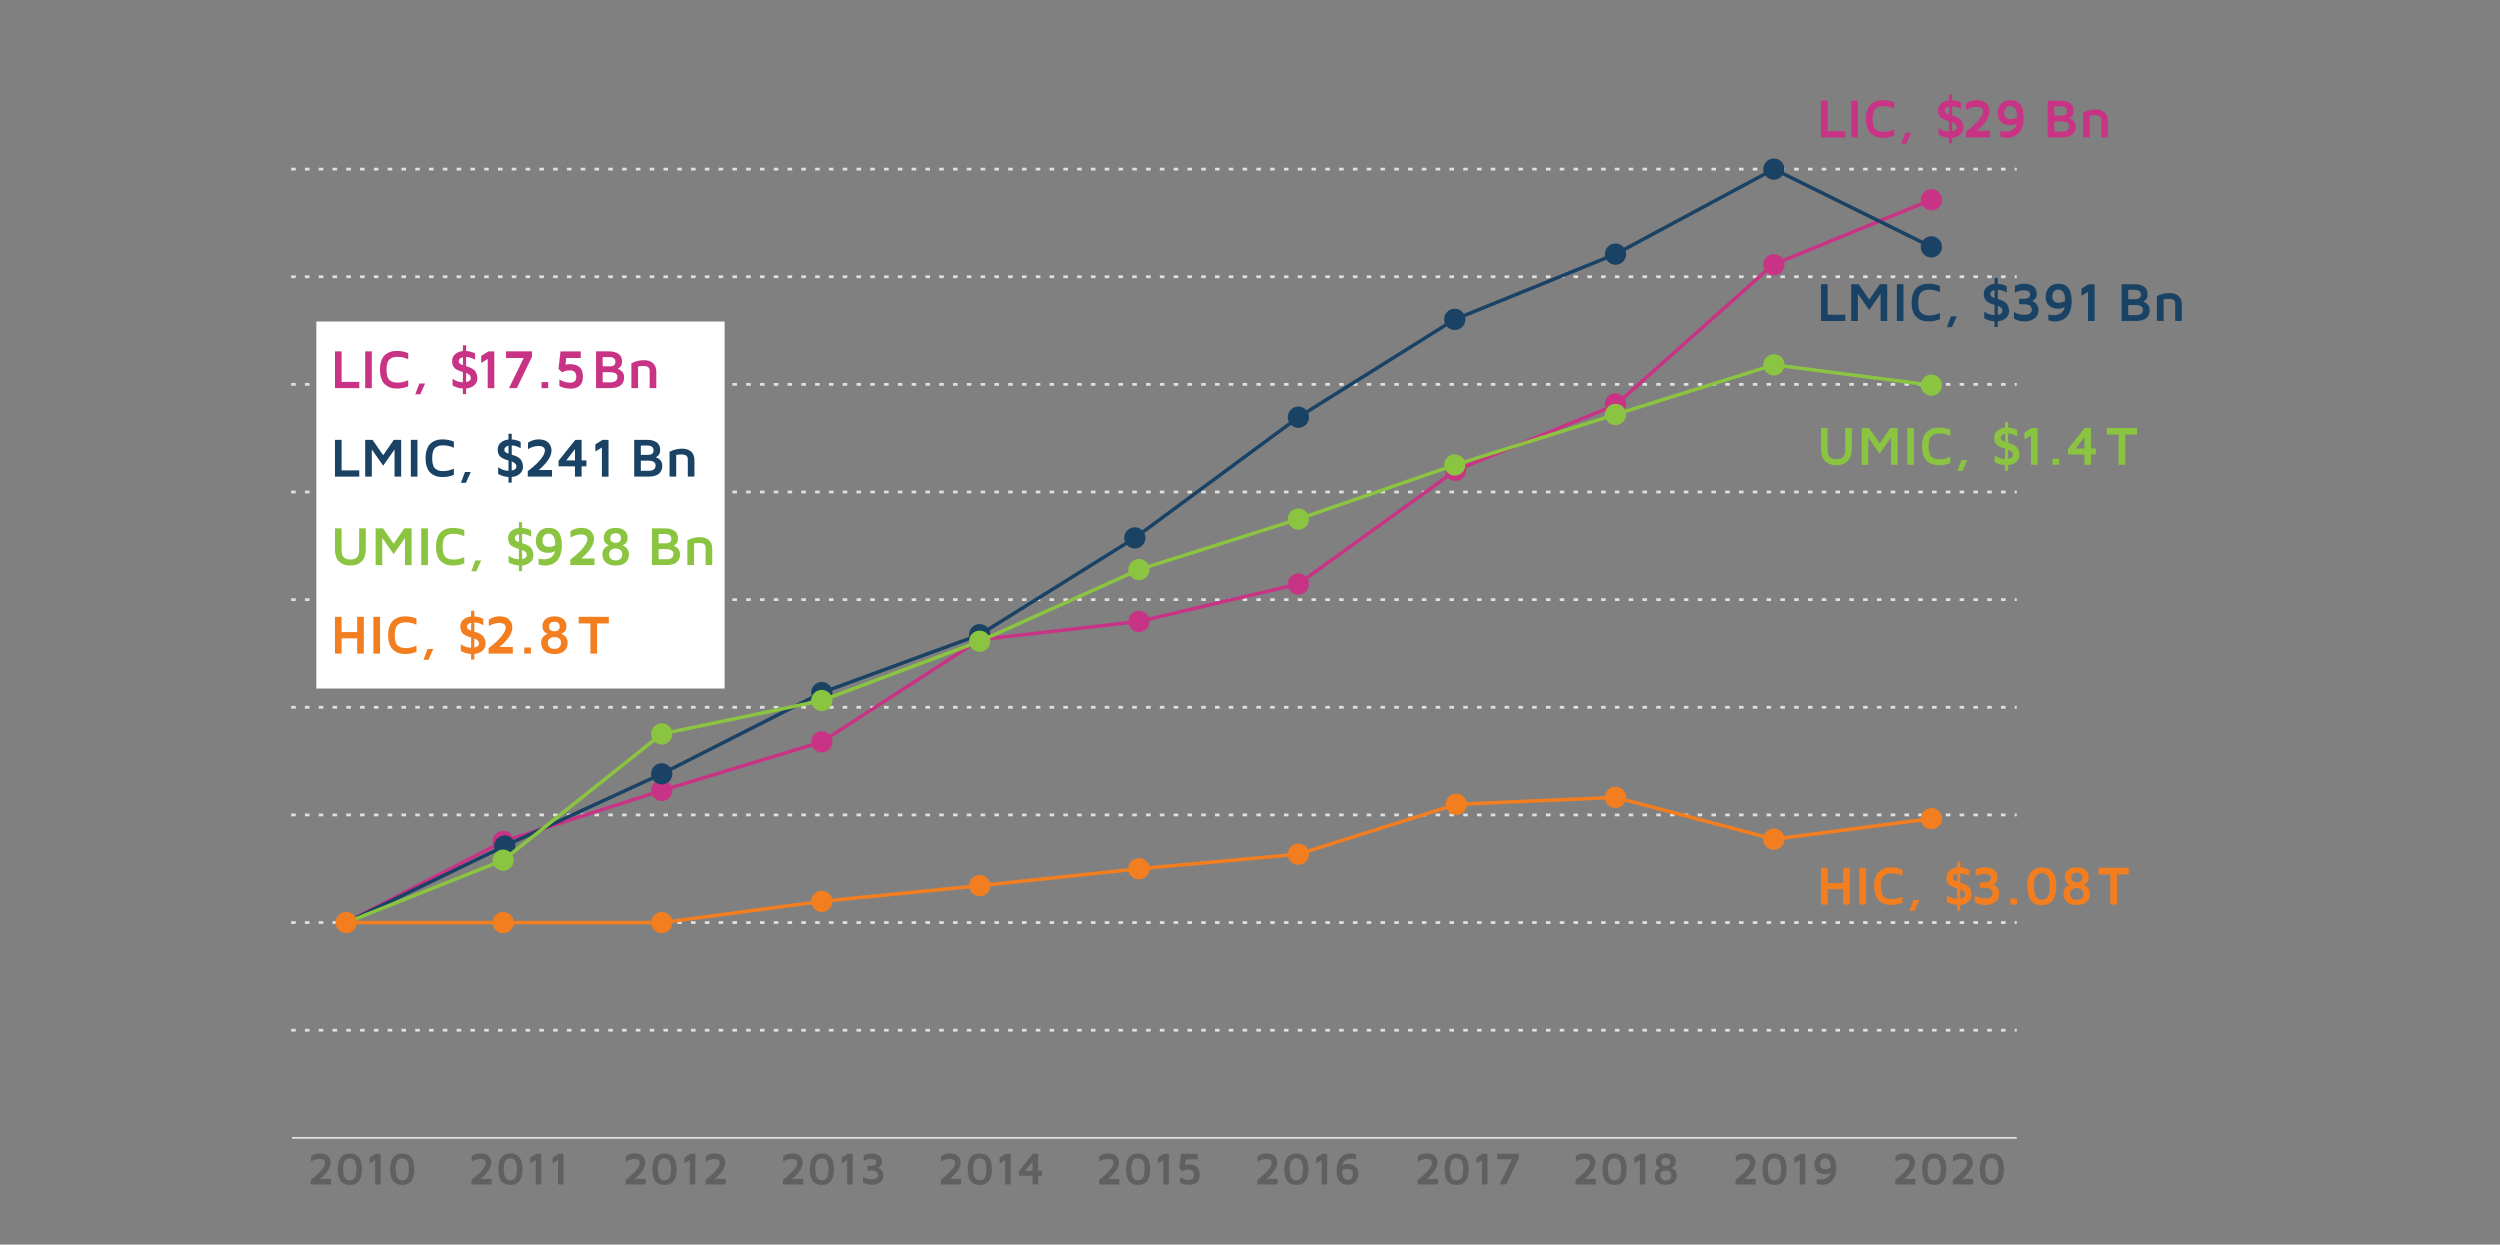 <?xml version="1.0" encoding="UTF-8"?><svg id="Layer_1" xmlns="http://www.w3.org/2000/svg" viewBox="0 0 660 328.57"><rect x="0" y="0" width="660" height="328.57" fill="#808080" stroke="none"/><defs><style>.cls-1{fill:#fff;}.cls-2{fill:#8ac440;}.cls-3{fill:#e0e0e0;}.cls-4{fill:#c93385;}.cls-5{fill:#194264;}.cls-6{fill:#606060;}.cls-7{fill:#f27e20;}</style></defs><path class="cls-3" d="M532.42,243.92h-.53v-.73h.53v.73Zm-2.95,0h-1.21v-.73h1.21v.73Zm-3.64,0h-1.21v-.73h1.21v.73Zm-3.64,0h-1.21v-.73h1.21v.73Zm-3.64,0h-1.21v-.73h1.21v.73Zm-3.64,0h-1.21v-.73h1.21v.73Zm-3.64,0h-1.21v-.73h1.21v.73Zm-3.64,0h-1.21v-.73h1.21v.73Zm-3.64,0h-1.21v-.73h1.21v.73Zm-3.64,0h-1.21v-.73h1.21v.73Zm-3.64,0h-1.21v-.73h1.21v.73Zm-3.64,0h-1.21v-.73h1.21v.73Zm-3.64,0h-1.21v-.73h1.21v.73Zm-3.64,0h-1.21v-.73h1.21v.73Zm-3.64,0h-1.21v-.73h1.21v.73Zm-3.64,0h-1.21v-.73h1.21v.73Zm-3.64,0h-1.21v-.73h1.21v.73Zm-3.64,0h-1.21v-.73h1.21v.73Zm-3.64,0h-1.21v-.73h1.21v.73Zm-3.64,0h-1.21v-.73h1.21v.73Zm-3.64,0h-1.21v-.73h1.21v.73Zm-3.64,0h-1.21v-.73h1.21v.73Zm-3.64,0h-1.21v-.73h1.21v.73Zm-3.64,0h-1.21v-.73h1.21v.73Zm-3.64,0h-1.21v-.73h1.21v.73Zm-3.64,0h-1.21v-.73h1.21v.73Zm-3.64,0h-1.21v-.73h1.21v.73Zm-3.64,0h-1.21v-.73h1.21v.73Zm-3.64,0h-1.21v-.73h1.21v.73Zm-3.64,0h-1.21v-.73h1.21v.73Zm-3.64,0h-1.21v-.73h1.21v.73Zm-3.64,0h-1.21v-.73h1.21v.73Zm-3.64,0h-1.21v-.73h1.21v.73Zm-3.64,0h-1.21v-.73h1.21v.73Zm-3.64,0h-1.21v-.73h1.21v.73Zm-3.64,0h-1.21v-.73h1.21v.73Zm-3.64,0h-1.21v-.73h1.21v.73Zm-3.64,0h-1.21v-.73h1.21v.73Zm-3.64,0h-1.21v-.73h1.21v.73Zm-3.64,0h-1.21v-.73h1.21v.73Zm-3.64,0h-1.21v-.73h1.21v.73Zm-3.64,0h-1.21v-.73h1.21v.73Zm-3.64,0h-1.21v-.73h1.21v.73Zm-3.64,0h-1.21v-.73h1.21v.73Zm-3.64,0h-1.21v-.73h1.21v.73Zm-3.64,0h-1.21v-.73h1.21v.73Zm-3.64,0h-1.21v-.73h1.21v.73Zm-3.64,0h-1.21v-.73h1.21v.73Zm-3.64,0h-1.21v-.73h1.21v.73Zm-3.64,0h-1.21v-.73h1.21v.73Zm-3.64,0h-1.21v-.73h1.21v.73Zm-3.64,0h-1.21v-.73h1.21v.73Zm-3.64,0h-1.21v-.73h1.21v.73Zm-3.64,0h-1.21v-.73h1.21v.73Zm-3.64,0h-1.21v-.73h1.21v.73Zm-3.64,0h-1.21v-.73h1.21v.73Zm-3.64,0h-1.21v-.73h1.21v.73Zm-3.64,0h-1.21v-.73h1.21v.73Zm-3.64,0h-1.21v-.73h1.21v.73Zm-3.64,0h-1.21v-.73h1.21v.73Zm-3.64,0h-1.21v-.73h1.21v.73Zm-3.64,0h-1.21v-.73h1.21v.73Zm-3.64,0h-1.21v-.73h1.21v.73Zm-3.64,0h-1.21v-.73h1.21v.73Zm-3.64,0h-1.21v-.73h1.21v.73Zm-3.64,0h-1.21v-.73h1.21v.73Zm-3.64,0h-1.21v-.73h1.21v.73Zm-3.64,0h-1.21v-.73h1.21v.73Zm-3.64,0h-1.21v-.73h1.21v.73Zm-3.64,0h-1.21v-.73h1.21v.73Zm-3.64,0h-1.21v-.73h1.21v.73Zm-3.64,0h-1.21v-.73h1.21v.73Zm-3.64,0h-1.21v-.73h1.21v.73Zm-3.64,0h-1.21v-.73h1.21v.73Zm-3.64,0h-1.21v-.73h1.21v.73Zm-3.64,0h-1.21v-.73h1.21v.73Zm-3.64,0h-1.21v-.73h1.21v.73Zm-3.64,0h-1.21v-.73h1.21v.73Zm-3.64,0h-1.21v-.73h1.21v.73Zm-3.64,0h-1.21v-.73h1.21v.73Zm-3.64,0h-1.21v-.73h1.21v.73Zm-3.64,0h-1.21v-.73h1.21v.73Zm-3.64,0h-1.21v-.73h1.21v.73Zm-3.64,0h-1.21v-.73h1.21v.73Zm-3.64,0h-1.21v-.73h1.21v.73Zm-3.64,0h-1.21v-.73h1.21v.73Zm-3.64,0h-1.21v-.73h1.21v.73Zm-3.64,0h-1.21v-.73h1.21v.73Zm-3.64,0h-1.21v-.73h1.21v.73Zm-3.64,0h-1.21v-.73h1.21v.73Zm-3.64,0h-1.21v-.73h1.21v.73Zm-3.64,0h-1.21v-.73h1.21v.73Zm-3.64,0h-1.21v-.73h1.21v.73Zm-3.64,0h-1.21v-.73h1.21v.73Zm-3.64,0h-1.21v-.73h1.21v.73Zm-3.64,0h-1.21v-.73h1.21v.73Zm-3.64,0h-1.21v-.73h1.21v.73Zm-3.64,0h-1.21v-.73h1.21v.73Zm-3.64,0h-1.21v-.73h1.21v.73Zm-3.64,0h-1.21v-.73h1.21v.73Zm-3.64,0h-1.21v-.73h1.21v.73Zm-3.64,0h-1.21v-.73h1.21v.73Zm-3.64,0h-1.21v-.73h1.21v.73Zm-3.64,0h-1.21v-.73h1.21v.73Zm-3.64,0h-1.21v-.73h1.21v.73Zm-3.64,0h-1.21v-.73h1.21v.73Zm-3.64,0h-1.21v-.73h1.21v.73Zm-3.64,0h-1.21v-.73h1.21v.73Zm-3.64,0h-1.21v-.73h1.21v.73Zm-3.64,0h-1.21v-.73h1.21v.73Zm-3.64,0h-1.21v-.73h1.21v.73Zm-3.64,0h-1.21v-.73h1.21v.73Zm-3.64,0h-1.21v-.73h1.21v.73Zm-3.64,0h-1.21v-.73h1.21v.73Zm-3.64,0h-1.21v-.73h1.21v.73Zm-3.64,0h-1.21v-.73h1.21v.73Zm-3.64,0h-1.21v-.73h1.21v.73Zm-3.64,0h-1.21v-.73h1.21v.73Zm-3.64,0h-1.21v-.73h1.21v.73Zm-3.64,0h-1.21v-.73h1.21v.73Zm-3.64,0h-1.21v-.73h1.21v.73Zm-3.64,0h-1.21v-.73h1.21v.73Zm-3.64,0h-1.21v-.73h1.21v.73Zm-3.64,0h-1.21v-.73h1.21v.73Zm-3.64,0h-1.21v-.73h1.21v.73Zm-3.64,0h-1.21v-.73h1.21v.73Z"/><path class="cls-3" d="M532.42,187.09h-.53v-.73h.53v.73Zm-2.95,0h-1.21v-.73h1.21v.73Zm-3.64,0h-1.21v-.73h1.21v.73Zm-3.64,0h-1.21v-.73h1.21v.73Zm-3.64,0h-1.21v-.73h1.21v.73Zm-3.64,0h-1.21v-.73h1.21v.73Zm-3.64,0h-1.21v-.73h1.21v.73Zm-3.64,0h-1.21v-.73h1.21v.73Zm-3.64,0h-1.21v-.73h1.21v.73Zm-3.64,0h-1.21v-.73h1.21v.73Zm-3.64,0h-1.21v-.73h1.21v.73Zm-3.64,0h-1.21v-.73h1.21v.73Zm-3.64,0h-1.21v-.73h1.21v.73Zm-3.64,0h-1.21v-.73h1.21v.73Zm-3.64,0h-1.21v-.73h1.21v.73Zm-3.64,0h-1.21v-.73h1.21v.73Zm-3.64,0h-1.21v-.73h1.21v.73Zm-3.64,0h-1.21v-.73h1.21v.73Zm-3.64,0h-1.21v-.73h1.21v.73Zm-3.64,0h-1.21v-.73h1.21v.73Zm-3.64,0h-1.21v-.73h1.21v.73Zm-3.64,0h-1.21v-.73h1.21v.73Zm-3.64,0h-1.21v-.73h1.21v.73Zm-3.64,0h-1.21v-.73h1.21v.73Zm-3.64,0h-1.21v-.73h1.21v.73Zm-3.64,0h-1.21v-.73h1.21v.73Zm-3.64,0h-1.21v-.73h1.21v.73Zm-3.64,0h-1.21v-.73h1.21v.73Zm-3.64,0h-1.21v-.73h1.21v.73Zm-3.64,0h-1.21v-.73h1.21v.73Zm-3.64,0h-1.21v-.73h1.21v.73Zm-3.64,0h-1.21v-.73h1.21v.73Zm-3.64,0h-1.21v-.73h1.21v.73Zm-3.64,0h-1.21v-.73h1.21v.73Zm-3.64,0h-1.21v-.73h1.21v.73Zm-3.64,0h-1.21v-.73h1.21v.73Zm-3.64,0h-1.21v-.73h1.21v.73Zm-3.64,0h-1.21v-.73h1.21v.73Zm-3.64,0h-1.21v-.73h1.21v.73Zm-3.64,0h-1.21v-.73h1.21v.73Zm-3.64,0h-1.21v-.73h1.21v.73Zm-3.64,0h-1.21v-.73h1.21v.73Zm-3.64,0h-1.21v-.73h1.21v.73Zm-3.64,0h-1.21v-.73h1.21v.73Zm-3.64,0h-1.21v-.73h1.21v.73Zm-3.64,0h-1.21v-.73h1.21v.73Zm-3.64,0h-1.21v-.73h1.21v.73Zm-3.64,0h-1.21v-.73h1.21v.73Zm-3.64,0h-1.21v-.73h1.21v.73Zm-3.64,0h-1.21v-.73h1.21v.73Zm-3.64,0h-1.21v-.73h1.21v.73Zm-3.64,0h-1.21v-.73h1.21v.73Zm-3.64,0h-1.21v-.73h1.21v.73Zm-3.64,0h-1.21v-.73h1.21v.73Zm-3.64,0h-1.21v-.73h1.21v.73Zm-3.64,0h-1.21v-.73h1.21v.73Zm-3.64,0h-1.21v-.73h1.21v.73Zm-3.64,0h-1.21v-.73h1.21v.73Zm-3.64,0h-1.21v-.73h1.21v.73Zm-3.64,0h-1.21v-.73h1.21v.73Zm-3.64,0h-1.21v-.73h1.21v.73Zm-3.64,0h-1.21v-.73h1.21v.73Zm-3.64,0h-1.21v-.73h1.21v.73Zm-3.64,0h-1.21v-.73h1.21v.73Zm-3.64,0h-1.21v-.73h1.21v.73Zm-3.64,0h-1.21v-.73h1.21v.73Zm-3.64,0h-1.21v-.73h1.21v.73Zm-3.64,0h-1.21v-.73h1.21v.73Zm-3.64,0h-1.21v-.73h1.21v.73Zm-3.64,0h-1.21v-.73h1.21v.73Zm-3.64,0h-1.21v-.73h1.21v.73Zm-3.64,0h-1.21v-.73h1.21v.73Zm-3.64,0h-1.21v-.73h1.21v.73Zm-3.64,0h-1.21v-.73h1.21v.73Zm-3.64,0h-1.21v-.73h1.21v.73Zm-3.64,0h-1.21v-.73h1.21v.73Zm-3.64,0h-1.21v-.73h1.21v.73Zm-3.64,0h-1.21v-.73h1.21v.73Zm-3.64,0h-1.21v-.73h1.21v.73Zm-3.64,0h-1.21v-.73h1.21v.73Zm-3.64,0h-1.21v-.73h1.21v.73Zm-3.64,0h-1.21v-.73h1.21v.73Zm-3.64,0h-1.21v-.73h1.21v.73Zm-3.64,0h-1.21v-.73h1.21v.73Zm-3.64,0h-1.21v-.73h1.21v.73Zm-3.64,0h-1.21v-.73h1.21v.73Zm-3.64,0h-1.21v-.73h1.21v.73Zm-3.64,0h-1.21v-.73h1.21v.73Zm-3.64,0h-1.21v-.73h1.21v.73Zm-3.64,0h-1.21v-.73h1.21v.73Zm-3.64,0h-1.21v-.73h1.21v.73Zm-3.64,0h-1.21v-.73h1.21v.73Zm-3.64,0h-1.21v-.73h1.21v.73Zm-3.64,0h-1.21v-.73h1.21v.73Zm-3.64,0h-1.21v-.73h1.21v.73Zm-3.64,0h-1.21v-.73h1.21v.73Zm-3.64,0h-1.21v-.73h1.21v.73Zm-3.64,0h-1.21v-.73h1.21v.73Zm-3.64,0h-1.21v-.73h1.21v.73Zm-3.64,0h-1.21v-.73h1.21v.73Zm-3.64,0h-1.21v-.73h1.21v.73Zm-3.64,0h-1.21v-.73h1.21v.73Zm-3.64,0h-1.21v-.73h1.21v.73Zm-3.64,0h-1.21v-.73h1.21v.73Zm-3.64,0h-1.21v-.73h1.21v.73Zm-3.64,0h-1.21v-.73h1.21v.73Zm-3.64,0h-1.21v-.73h1.21v.73Zm-3.64,0h-1.21v-.73h1.21v.73Zm-3.64,0h-1.21v-.73h1.21v.73Zm-3.64,0h-1.21v-.73h1.21v.73Zm-3.64,0h-1.21v-.73h1.21v.73Zm-3.64,0h-1.21v-.73h1.21v.73Zm-3.64,0h-1.21v-.73h1.21v.73Zm-3.64,0h-1.21v-.73h1.21v.73Zm-3.64,0h-1.21v-.73h1.21v.73Zm-3.64,0h-1.21v-.73h1.21v.73Zm-3.64,0h-1.21v-.73h1.21v.73Zm-3.64,0h-1.21v-.73h1.21v.73Zm-3.64,0h-1.21v-.73h1.21v.73Zm-3.64,0h-1.21v-.73h1.21v.73Zm-3.64,0h-1.21v-.73h1.21v.73Zm-3.64,0h-1.21v-.73h1.21v.73Zm-3.64,0h-1.21v-.73h1.21v.73Zm-3.64,0h-1.21v-.73h1.21v.73Zm-3.64,0h-1.21v-.73h1.21v.73Zm-3.64,0h-1.21v-.73h1.21v.73Z"/><path class="cls-3" d="M532.42,130.26h-.53v-.73h.53v.73Zm-2.95,0h-1.21v-.73h1.21v.73Zm-3.64,0h-1.21v-.73h1.21v.73Zm-3.64,0h-1.21v-.73h1.21v.73Zm-3.64,0h-1.21v-.73h1.21v.73Zm-3.64,0h-1.21v-.73h1.21v.73Zm-3.64,0h-1.21v-.73h1.21v.73Zm-3.64,0h-1.21v-.73h1.21v.73Zm-3.64,0h-1.21v-.73h1.21v.73Zm-3.64,0h-1.21v-.73h1.21v.73Zm-3.64,0h-1.21v-.73h1.21v.73Zm-3.64,0h-1.21v-.73h1.21v.73Zm-3.64,0h-1.21v-.73h1.21v.73Zm-3.64,0h-1.21v-.73h1.21v.73Zm-3.64,0h-1.21v-.73h1.21v.73Zm-3.64,0h-1.21v-.73h1.21v.73Zm-3.64,0h-1.21v-.73h1.21v.73Zm-3.64,0h-1.21v-.73h1.21v.73Zm-3.64,0h-1.21v-.73h1.21v.73Zm-3.64,0h-1.21v-.73h1.21v.73Zm-3.64,0h-1.21v-.73h1.21v.73Zm-3.64,0h-1.21v-.73h1.21v.73Zm-3.64,0h-1.21v-.73h1.21v.73Zm-3.64,0h-1.21v-.73h1.21v.73Zm-3.64,0h-1.21v-.73h1.21v.73Zm-3.64,0h-1.21v-.73h1.21v.73Zm-3.64,0h-1.21v-.73h1.21v.73Zm-3.64,0h-1.21v-.73h1.21v.73Zm-3.64,0h-1.21v-.73h1.21v.73Zm-3.64,0h-1.21v-.73h1.21v.73Zm-3.64,0h-1.21v-.73h1.21v.73Zm-3.64,0h-1.21v-.73h1.21v.73Zm-3.64,0h-1.21v-.73h1.21v.73Zm-3.64,0h-1.21v-.73h1.21v.73Zm-3.64,0h-1.21v-.73h1.21v.73Zm-3.64,0h-1.21v-.73h1.21v.73Zm-3.64,0h-1.21v-.73h1.21v.73Zm-3.64,0h-1.21v-.73h1.21v.73Zm-3.64,0h-1.21v-.73h1.21v.73Zm-3.64,0h-1.21v-.73h1.21v.73Zm-3.64,0h-1.21v-.73h1.21v.73Zm-3.64,0h-1.21v-.73h1.21v.73Zm-3.64,0h-1.21v-.73h1.21v.73Zm-3.64,0h-1.21v-.73h1.21v.73Zm-3.64,0h-1.21v-.73h1.21v.73Zm-3.64,0h-1.21v-.73h1.21v.73Zm-3.64,0h-1.21v-.73h1.21v.73Zm-3.64,0h-1.21v-.73h1.21v.73Zm-3.64,0h-1.21v-.73h1.21v.73Zm-3.64,0h-1.21v-.73h1.21v.73Zm-3.64,0h-1.21v-.73h1.21v.73Zm-3.64,0h-1.21v-.73h1.21v.73Zm-3.64,0h-1.21v-.73h1.21v.73Zm-3.64,0h-1.21v-.73h1.21v.73Zm-3.64,0h-1.21v-.73h1.21v.73Zm-3.64,0h-1.21v-.73h1.21v.73Zm-3.64,0h-1.21v-.73h1.21v.73Zm-3.64,0h-1.21v-.73h1.21v.73Zm-3.64,0h-1.21v-.73h1.21v.73Zm-3.64,0h-1.21v-.73h1.21v.73Zm-3.64,0h-1.21v-.73h1.21v.73Zm-3.64,0h-1.21v-.73h1.21v.73Zm-3.64,0h-1.21v-.73h1.21v.73Zm-3.64,0h-1.21v-.73h1.21v.73Zm-3.64,0h-1.21v-.73h1.21v.73Zm-3.64,0h-1.21v-.73h1.21v.73Zm-3.64,0h-1.21v-.73h1.21v.73Zm-3.64,0h-1.21v-.73h1.21v.73Zm-3.64,0h-1.21v-.73h1.21v.73Zm-3.64,0h-1.21v-.73h1.21v.73Zm-3.64,0h-1.21v-.73h1.21v.73Zm-3.64,0h-1.21v-.73h1.21v.73Zm-3.64,0h-1.21v-.73h1.21v.73Zm-3.64,0h-1.21v-.73h1.21v.73Zm-3.64,0h-1.21v-.73h1.21v.73Zm-3.64,0h-1.21v-.73h1.21v.73Zm-3.64,0h-1.21v-.73h1.21v.73Zm-3.64,0h-1.21v-.73h1.21v.73Zm-3.64,0h-1.21v-.73h1.21v.73Zm-3.64,0h-1.21v-.73h1.21v.73Zm-3.64,0h-1.21v-.73h1.21v.73Zm-3.64,0h-1.21v-.73h1.21v.73Zm-3.64,0h-1.21v-.73h1.21v.73Zm-3.64,0h-1.21v-.73h1.21v.73Zm-3.64,0h-1.21v-.73h1.21v.73Zm-3.64,0h-1.21v-.73h1.21v.73Zm-3.64,0h-1.21v-.73h1.21v.73Zm-3.64,0h-1.21v-.73h1.21v.73Zm-3.64,0h-1.21v-.73h1.21v.73Zm-3.64,0h-1.21v-.73h1.21v.73Zm-3.64,0h-1.21v-.73h1.21v.73Zm-3.64,0h-1.21v-.73h1.21v.73Zm-3.64,0h-1.21v-.73h1.21v.73Zm-3.64,0h-1.21v-.73h1.21v.73Zm-3.64,0h-1.21v-.73h1.21v.73Zm-3.64,0h-1.21v-.73h1.21v.73Zm-3.64,0h-1.21v-.73h1.21v.73Zm-3.64,0h-1.21v-.73h1.21v.73Zm-3.64,0h-1.21v-.73h1.21v.73Zm-3.64,0h-1.21v-.73h1.21v.73Zm-3.64,0h-1.21v-.73h1.21v.73Zm-3.64,0h-1.21v-.73h1.21v.73Zm-3.64,0h-1.21v-.73h1.21v.73Zm-3.64,0h-1.21v-.73h1.21v.73Zm-3.64,0h-1.21v-.73h1.21v.73Zm-3.64,0h-1.21v-.73h1.21v.73Zm-3.64,0h-1.21v-.73h1.21v.73Zm-3.64,0h-1.21v-.73h1.21v.73Zm-3.64,0h-1.21v-.73h1.21v.73Zm-3.64,0h-1.21v-.73h1.21v.73Zm-3.64,0h-1.21v-.73h1.21v.73Zm-3.64,0h-1.21v-.73h1.21v.73Zm-3.64,0h-1.21v-.73h1.21v.73Zm-3.64,0h-1.21v-.73h1.21v.73Zm-3.64,0h-1.21v-.73h1.21v.73Zm-3.64,0h-1.21v-.73h1.21v.73Zm-3.64,0h-1.21v-.73h1.21v.73Zm-3.64,0h-1.21v-.73h1.21v.73Zm-3.64,0h-1.21v-.73h1.21v.73Zm-3.64,0h-1.21v-.73h1.21v.73Zm-3.64,0h-1.21v-.73h1.21v.73Zm-3.64,0h-1.21v-.73h1.21v.73Zm-3.64,0h-1.21v-.73h1.21v.73Zm-3.64,0h-1.21v-.73h1.21v.73Zm-3.64,0h-1.21v-.73h1.21v.73Zm-3.64,0h-1.21v-.73h1.21v.73Z"/><path class="cls-3" d="M532.42,73.43h-.53v-.73h.53v.73Zm-2.95,0h-1.21v-.73h1.21v.73Zm-3.64,0h-1.21v-.73h1.21v.73Zm-3.64,0h-1.21v-.73h1.21v.73Zm-3.64,0h-1.21v-.73h1.21v.73Zm-3.64,0h-1.21v-.73h1.21v.73Zm-3.64,0h-1.21v-.73h1.21v.73Zm-3.64,0h-1.21v-.73h1.21v.73Zm-3.64,0h-1.21v-.73h1.21v.73Zm-3.64,0h-1.21v-.73h1.21v.73Zm-3.64,0h-1.21v-.73h1.21v.73Zm-3.64,0h-1.21v-.73h1.21v.73Zm-3.64,0h-1.21v-.73h1.21v.73Zm-3.64,0h-1.21v-.73h1.21v.73Zm-3.64,0h-1.21v-.73h1.21v.73Zm-3.64,0h-1.21v-.73h1.21v.73Zm-3.64,0h-1.21v-.73h1.21v.73Zm-3.64,0h-1.21v-.73h1.21v.73Zm-3.64,0h-1.21v-.73h1.21v.73Zm-3.64,0h-1.21v-.73h1.21v.73Zm-3.64,0h-1.21v-.73h1.21v.73Zm-3.64,0h-1.21v-.73h1.21v.73Zm-3.64,0h-1.21v-.73h1.21v.73Zm-3.64,0h-1.21v-.73h1.21v.73Zm-3.64,0h-1.21v-.73h1.21v.73Zm-3.64,0h-1.21v-.73h1.21v.73Zm-3.64,0h-1.21v-.73h1.21v.73Zm-3.64,0h-1.21v-.73h1.21v.73Zm-3.64,0h-1.21v-.73h1.21v.73Zm-3.64,0h-1.21v-.73h1.21v.73Zm-3.64,0h-1.21v-.73h1.21v.73Zm-3.64,0h-1.21v-.73h1.21v.73Zm-3.64,0h-1.21v-.73h1.21v.73Zm-3.64,0h-1.21v-.73h1.21v.73Zm-3.64,0h-1.21v-.73h1.21v.73Zm-3.64,0h-1.21v-.73h1.21v.73Zm-3.64,0h-1.21v-.73h1.21v.73Zm-3.64,0h-1.21v-.73h1.21v.73Zm-3.64,0h-1.21v-.73h1.21v.73Zm-3.64,0h-1.21v-.73h1.21v.73Zm-3.64,0h-1.21v-.73h1.21v.73Zm-3.64,0h-1.21v-.73h1.21v.73Zm-3.64,0h-1.21v-.73h1.21v.73Zm-3.64,0h-1.21v-.73h1.21v.73Zm-3.64,0h-1.21v-.73h1.21v.73Zm-3.64,0h-1.21v-.73h1.21v.73Zm-3.64,0h-1.21v-.73h1.21v.73Zm-3.64,0h-1.21v-.73h1.21v.73Zm-3.64,0h-1.21v-.73h1.21v.73Zm-3.64,0h-1.21v-.73h1.21v.73Zm-3.64,0h-1.21v-.73h1.21v.73Zm-3.64,0h-1.21v-.73h1.21v.73Zm-3.64,0h-1.21v-.73h1.21v.73Zm-3.64,0h-1.21v-.73h1.21v.73Zm-3.64,0h-1.21v-.73h1.21v.73Zm-3.64,0h-1.21v-.73h1.21v.73Zm-3.64,0h-1.21v-.73h1.21v.73Zm-3.64,0h-1.21v-.73h1.21v.73Zm-3.64,0h-1.21v-.73h1.21v.73Zm-3.64,0h-1.21v-.73h1.21v.73Zm-3.64,0h-1.21v-.73h1.21v.73Zm-3.64,0h-1.21v-.73h1.21v.73Zm-3.64,0h-1.21v-.73h1.21v.73Zm-3.64,0h-1.21v-.73h1.21v.73Zm-3.64,0h-1.21v-.73h1.21v.73Zm-3.64,0h-1.21v-.73h1.21v.73Zm-3.64,0h-1.21v-.73h1.21v.73Zm-3.64,0h-1.21v-.73h1.21v.73Zm-3.64,0h-1.21v-.73h1.21v.73Zm-3.64,0h-1.21v-.73h1.21v.73Zm-3.64,0h-1.21v-.73h1.21v.73Zm-3.64,0h-1.21v-.73h1.21v.73Zm-3.64,0h-1.21v-.73h1.21v.73Zm-3.64,0h-1.21v-.73h1.21v.73Zm-3.64,0h-1.21v-.73h1.21v.73Zm-3.64,0h-1.21v-.73h1.21v.73Zm-3.64,0h-1.21v-.73h1.21v.73Zm-3.64,0h-1.21v-.73h1.21v.73Zm-3.64,0h-1.21v-.73h1.21v.73Zm-3.64,0h-1.21v-.73h1.21v.73Zm-3.64,0h-1.21v-.73h1.21v.73Zm-3.64,0h-1.21v-.73h1.21v.73Zm-3.64,0h-1.21v-.73h1.21v.73Zm-3.64,0h-1.21v-.73h1.21v.73Zm-3.64,0h-1.21v-.73h1.21v.73Zm-3.64,0h-1.21v-.73h1.21v.73Zm-3.64,0h-1.21v-.73h1.21v.73Zm-3.64,0h-1.21v-.73h1.21v.73Zm-3.64,0h-1.21v-.73h1.21v.73Zm-3.64,0h-1.21v-.73h1.21v.73Zm-3.64,0h-1.21v-.73h1.21v.73Zm-3.64,0h-1.21v-.73h1.21v.73Zm-3.64,0h-1.21v-.73h1.21v.73Zm-3.64,0h-1.21v-.73h1.21v.73Zm-3.64,0h-1.21v-.73h1.21v.73Zm-3.64,0h-1.21v-.73h1.21v.73Zm-3.64,0h-1.21v-.73h1.21v.73Zm-3.64,0h-1.21v-.73h1.21v.73Zm-3.64,0h-1.21v-.73h1.21v.73Zm-3.64,0h-1.21v-.73h1.21v.73Zm-3.64,0h-1.21v-.73h1.21v.73Zm-3.64,0h-1.21v-.73h1.21v.73Zm-3.64,0h-1.21v-.73h1.21v.73Zm-3.64,0h-1.21v-.73h1.21v.73Zm-3.64,0h-1.21v-.73h1.21v.73Zm-3.64,0h-1.21v-.73h1.21v.73Zm-3.64,0h-1.21v-.73h1.21v.73Zm-3.64,0h-1.21v-.73h1.21v.73Zm-3.64,0h-1.21v-.73h1.21v.73Zm-3.64,0h-1.21v-.73h1.21v.73Zm-3.64,0h-1.21v-.73h1.21v.73Zm-3.64,0h-1.21v-.73h1.21v.73Zm-3.64,0h-1.21v-.73h1.21v.73Zm-3.64,0h-1.21v-.73h1.21v.73Zm-3.64,0h-1.21v-.73h1.21v.73Zm-3.64,0h-1.21v-.73h1.21v.73Zm-3.64,0h-1.21v-.73h1.21v.73Zm-3.64,0h-1.21v-.73h1.21v.73Zm-3.64,0h-1.21v-.73h1.21v.73Zm-3.64,0h-1.21v-.73h1.21v.73Zm-3.64,0h-1.21v-.73h1.21v.73Zm-3.64,0h-1.21v-.73h1.21v.73Zm-3.64,0h-1.21v-.73h1.21v.73Zm-3.64,0h-1.21v-.73h1.21v.73Zm-3.64,0h-1.21v-.73h1.21v.73Zm-3.64,0h-1.21v-.73h1.21v.73Z"/><path class="cls-3" d="M532.42,272.34h-.53v-.73h.53v.73Zm-2.95,0h-1.21v-.73h1.21v.73Zm-3.64,0h-1.21v-.73h1.21v.73Zm-3.64,0h-1.21v-.73h1.21v.73Zm-3.64,0h-1.21v-.73h1.21v.73Zm-3.64,0h-1.21v-.73h1.21v.73Zm-3.64,0h-1.21v-.73h1.21v.73Zm-3.64,0h-1.21v-.73h1.21v.73Zm-3.64,0h-1.21v-.73h1.21v.73Zm-3.64,0h-1.21v-.73h1.21v.73Zm-3.64,0h-1.21v-.73h1.21v.73Zm-3.64,0h-1.21v-.73h1.21v.73Zm-3.64,0h-1.21v-.73h1.21v.73Zm-3.64,0h-1.21v-.73h1.21v.73Zm-3.64,0h-1.21v-.73h1.21v.73Zm-3.64,0h-1.21v-.73h1.21v.73Zm-3.64,0h-1.21v-.73h1.21v.73Zm-3.64,0h-1.21v-.73h1.21v.73Zm-3.64,0h-1.21v-.73h1.21v.73Zm-3.64,0h-1.21v-.73h1.21v.73Zm-3.64,0h-1.21v-.73h1.21v.73Zm-3.64,0h-1.21v-.73h1.21v.73Zm-3.64,0h-1.21v-.73h1.21v.73Zm-3.64,0h-1.21v-.73h1.21v.73Zm-3.64,0h-1.21v-.73h1.21v.73Zm-3.64,0h-1.21v-.73h1.21v.73Zm-3.64,0h-1.21v-.73h1.21v.73Zm-3.64,0h-1.21v-.73h1.21v.73Zm-3.64,0h-1.21v-.73h1.21v.73Zm-3.64,0h-1.21v-.73h1.21v.73Zm-3.64,0h-1.21v-.73h1.21v.73Zm-3.64,0h-1.21v-.73h1.21v.73Zm-3.64,0h-1.21v-.73h1.21v.73Zm-3.64,0h-1.21v-.73h1.21v.73Zm-3.64,0h-1.21v-.73h1.21v.73Zm-3.64,0h-1.21v-.73h1.21v.73Zm-3.64,0h-1.21v-.73h1.21v.73Zm-3.64,0h-1.21v-.73h1.21v.73Zm-3.64,0h-1.21v-.73h1.21v.73Zm-3.64,0h-1.21v-.73h1.21v.73Zm-3.64,0h-1.21v-.73h1.21v.73Zm-3.64,0h-1.21v-.73h1.21v.73Zm-3.64,0h-1.21v-.73h1.21v.73Zm-3.64,0h-1.21v-.73h1.21v.73Zm-3.64,0h-1.21v-.73h1.21v.73Zm-3.64,0h-1.21v-.73h1.21v.73Zm-3.64,0h-1.21v-.73h1.21v.73Zm-3.64,0h-1.21v-.73h1.21v.73Zm-3.64,0h-1.21v-.73h1.21v.73Zm-3.64,0h-1.21v-.73h1.21v.73Zm-3.64,0h-1.21v-.73h1.21v.73Zm-3.64,0h-1.21v-.73h1.21v.73Zm-3.64,0h-1.21v-.73h1.21v.73Zm-3.64,0h-1.21v-.73h1.21v.73Zm-3.64,0h-1.21v-.73h1.21v.73Zm-3.64,0h-1.21v-.73h1.21v.73Zm-3.64,0h-1.21v-.73h1.21v.73Zm-3.64,0h-1.21v-.73h1.21v.73Zm-3.64,0h-1.21v-.73h1.21v.73Zm-3.64,0h-1.21v-.73h1.21v.73Zm-3.64,0h-1.21v-.73h1.21v.73Zm-3.64,0h-1.21v-.73h1.21v.73Zm-3.64,0h-1.21v-.73h1.21v.73Zm-3.64,0h-1.21v-.73h1.21v.73Zm-3.64,0h-1.21v-.73h1.21v.73Zm-3.64,0h-1.21v-.73h1.21v.73Zm-3.64,0h-1.21v-.73h1.21v.73Zm-3.64,0h-1.21v-.73h1.21v.73Zm-3.64,0h-1.21v-.73h1.21v.73Zm-3.64,0h-1.21v-.73h1.21v.73Zm-3.64,0h-1.21v-.73h1.21v.73Zm-3.64,0h-1.21v-.73h1.21v.73Zm-3.64,0h-1.21v-.73h1.21v.73Zm-3.64,0h-1.21v-.73h1.21v.73Zm-3.64,0h-1.21v-.73h1.21v.73Zm-3.64,0h-1.21v-.73h1.21v.73Zm-3.64,0h-1.21v-.73h1.21v.73Zm-3.64,0h-1.21v-.73h1.21v.73Zm-3.64,0h-1.21v-.73h1.21v.73Zm-3.64,0h-1.21v-.73h1.21v.73Zm-3.64,0h-1.21v-.73h1.21v.73Zm-3.64,0h-1.21v-.73h1.21v.73Zm-3.64,0h-1.21v-.73h1.21v.73Zm-3.64,0h-1.21v-.73h1.21v.73Zm-3.64,0h-1.21v-.73h1.21v.73Zm-3.64,0h-1.21v-.73h1.21v.73Zm-3.64,0h-1.21v-.73h1.21v.73Zm-3.64,0h-1.21v-.73h1.21v.73Zm-3.64,0h-1.21v-.73h1.21v.73Zm-3.64,0h-1.21v-.73h1.21v.73Zm-3.64,0h-1.21v-.73h1.21v.73Zm-3.64,0h-1.21v-.73h1.21v.73Zm-3.64,0h-1.21v-.73h1.21v.73Zm-3.64,0h-1.21v-.73h1.21v.73Zm-3.64,0h-1.21v-.73h1.21v.73Zm-3.64,0h-1.21v-.73h1.21v.73Zm-3.64,0h-1.21v-.73h1.21v.73Zm-3.64,0h-1.21v-.73h1.21v.73Zm-3.64,0h-1.21v-.73h1.21v.73Zm-3.64,0h-1.21v-.73h1.21v.73Zm-3.64,0h-1.21v-.73h1.21v.73Zm-3.64,0h-1.21v-.73h1.21v.73Zm-3.64,0h-1.21v-.73h1.21v.73Zm-3.64,0h-1.21v-.73h1.21v.73Zm-3.64,0h-1.21v-.73h1.21v.73Zm-3.64,0h-1.21v-.73h1.21v.73Zm-3.64,0h-1.21v-.73h1.21v.73Zm-3.64,0h-1.21v-.73h1.21v.73Zm-3.64,0h-1.21v-.73h1.21v.73Zm-3.64,0h-1.21v-.73h1.21v.73Zm-3.64,0h-1.21v-.73h1.21v.73Zm-3.64,0h-1.21v-.73h1.21v.73Zm-3.64,0h-1.21v-.73h1.21v.73Zm-3.64,0h-1.21v-.73h1.21v.73Zm-3.64,0h-1.21v-.73h1.21v.73Zm-3.64,0h-1.21v-.73h1.21v.73Zm-3.64,0h-1.21v-.73h1.21v.73Zm-3.64,0h-1.21v-.73h1.21v.73Zm-3.64,0h-1.21v-.73h1.21v.73Zm-3.64,0h-1.21v-.73h1.21v.73Zm-3.64,0h-1.21v-.73h1.21v.73Zm-3.64,0h-1.21v-.73h1.21v.73Zm-3.64,0h-1.21v-.73h1.21v.73Zm-3.64,0h-1.21v-.73h1.21v.73Zm-3.64,0h-1.21v-.73h1.21v.73Zm-3.64,0h-1.21v-.73h1.21v.73Z"/><path class="cls-3" d="M532.42,215.51h-.53v-.73h.53v.73Zm-2.95,0h-1.21v-.73h1.21v.73Zm-3.64,0h-1.21v-.73h1.21v.73Zm-3.64,0h-1.21v-.73h1.21v.73Zm-3.64,0h-1.21v-.73h1.21v.73Zm-3.64,0h-1.21v-.73h1.21v.73Zm-3.64,0h-1.21v-.73h1.21v.73Zm-3.64,0h-1.21v-.73h1.21v.73Zm-3.64,0h-1.21v-.73h1.21v.73Zm-3.64,0h-1.21v-.73h1.21v.73Zm-3.64,0h-1.21v-.73h1.21v.73Zm-3.64,0h-1.21v-.73h1.21v.73Zm-3.64,0h-1.21v-.73h1.21v.73Zm-3.64,0h-1.21v-.73h1.21v.73Zm-3.64,0h-1.21v-.73h1.21v.73Zm-3.64,0h-1.21v-.73h1.21v.73Zm-3.64,0h-1.21v-.73h1.21v.73Zm-3.64,0h-1.21v-.73h1.21v.73Zm-3.64,0h-1.21v-.73h1.21v.73Zm-3.64,0h-1.21v-.73h1.21v.73Zm-3.64,0h-1.21v-.73h1.21v.73Zm-3.64,0h-1.21v-.73h1.21v.73Zm-3.64,0h-1.21v-.73h1.21v.73Zm-3.64,0h-1.21v-.73h1.21v.73Zm-3.64,0h-1.21v-.73h1.21v.73Zm-3.64,0h-1.21v-.73h1.21v.73Zm-3.64,0h-1.21v-.73h1.21v.73Zm-3.64,0h-1.21v-.73h1.21v.73Zm-3.64,0h-1.21v-.73h1.21v.73Zm-3.64,0h-1.21v-.73h1.21v.73Zm-3.64,0h-1.21v-.73h1.21v.73Zm-3.64,0h-1.21v-.73h1.21v.73Zm-3.64,0h-1.21v-.73h1.21v.73Zm-3.64,0h-1.21v-.73h1.21v.73Zm-3.64,0h-1.21v-.73h1.21v.73Zm-3.64,0h-1.21v-.73h1.21v.73Zm-3.64,0h-1.21v-.73h1.21v.73Zm-3.64,0h-1.21v-.73h1.21v.73Zm-3.64,0h-1.21v-.73h1.21v.73Zm-3.64,0h-1.21v-.73h1.21v.73Zm-3.64,0h-1.21v-.73h1.21v.73Zm-3.64,0h-1.21v-.73h1.21v.73Zm-3.64,0h-1.21v-.73h1.21v.73Zm-3.64,0h-1.21v-.73h1.21v.73Zm-3.64,0h-1.21v-.73h1.21v.73Zm-3.64,0h-1.21v-.73h1.21v.73Zm-3.64,0h-1.21v-.73h1.21v.73Zm-3.64,0h-1.21v-.73h1.21v.73Zm-3.64,0h-1.21v-.73h1.21v.73Zm-3.64,0h-1.21v-.73h1.21v.73Zm-3.64,0h-1.21v-.73h1.21v.73Zm-3.64,0h-1.21v-.73h1.21v.73Zm-3.64,0h-1.21v-.73h1.21v.73Zm-3.64,0h-1.21v-.73h1.21v.73Zm-3.64,0h-1.21v-.73h1.21v.73Zm-3.64,0h-1.21v-.73h1.21v.73Zm-3.64,0h-1.21v-.73h1.21v.73Zm-3.64,0h-1.21v-.73h1.21v.73Zm-3.64,0h-1.21v-.73h1.21v.73Zm-3.64,0h-1.21v-.73h1.21v.73Zm-3.64,0h-1.21v-.73h1.21v.73Zm-3.64,0h-1.21v-.73h1.21v.73Zm-3.64,0h-1.21v-.73h1.21v.73Zm-3.64,0h-1.21v-.73h1.21v.73Zm-3.64,0h-1.21v-.73h1.21v.73Zm-3.64,0h-1.21v-.73h1.21v.73Zm-3.64,0h-1.21v-.73h1.21v.73Zm-3.64,0h-1.21v-.73h1.21v.73Zm-3.64,0h-1.21v-.73h1.21v.73Zm-3.64,0h-1.21v-.73h1.21v.73Zm-3.64,0h-1.21v-.73h1.21v.73Zm-3.64,0h-1.21v-.73h1.21v.73Zm-3.64,0h-1.21v-.73h1.21v.73Zm-3.64,0h-1.21v-.73h1.21v.73Zm-3.64,0h-1.21v-.73h1.21v.73Zm-3.64,0h-1.21v-.73h1.21v.73Zm-3.64,0h-1.21v-.73h1.21v.73Zm-3.64,0h-1.21v-.73h1.21v.73Zm-3.64,0h-1.21v-.73h1.21v.73Zm-3.64,0h-1.21v-.73h1.21v.73Zm-3.64,0h-1.21v-.73h1.21v.73Zm-3.64,0h-1.21v-.73h1.21v.73Zm-3.64,0h-1.21v-.73h1.21v.73Zm-3.64,0h-1.21v-.73h1.21v.73Zm-3.64,0h-1.21v-.73h1.21v.73Zm-3.64,0h-1.21v-.73h1.21v.73Zm-3.64,0h-1.21v-.73h1.21v.73Zm-3.64,0h-1.21v-.73h1.21v.73Zm-3.64,0h-1.21v-.73h1.21v.73Zm-3.64,0h-1.21v-.73h1.21v.73Zm-3.64,0h-1.21v-.73h1.21v.73Zm-3.64,0h-1.21v-.73h1.21v.73Zm-3.64,0h-1.21v-.73h1.21v.73Zm-3.64,0h-1.21v-.73h1.21v.73Zm-3.64,0h-1.21v-.73h1.21v.73Zm-3.64,0h-1.21v-.73h1.21v.73Zm-3.64,0h-1.21v-.73h1.21v.73Zm-3.64,0h-1.21v-.73h1.21v.73Zm-3.64,0h-1.21v-.73h1.21v.73Zm-3.64,0h-1.21v-.73h1.21v.73Zm-3.64,0h-1.21v-.73h1.21v.73Zm-3.64,0h-1.21v-.73h1.21v.73Zm-3.64,0h-1.21v-.73h1.21v.73Zm-3.64,0h-1.21v-.73h1.21v.73Zm-3.64,0h-1.21v-.73h1.21v.73Zm-3.64,0h-1.21v-.73h1.21v.73Zm-3.64,0h-1.21v-.73h1.21v.73Zm-3.64,0h-1.21v-.73h1.21v.73Zm-3.64,0h-1.21v-.73h1.21v.73Zm-3.64,0h-1.21v-.73h1.21v.73Zm-3.64,0h-1.21v-.73h1.21v.73Zm-3.64,0h-1.21v-.73h1.21v.73Zm-3.64,0h-1.21v-.73h1.21v.73Zm-3.64,0h-1.21v-.73h1.21v.73Zm-3.64,0h-1.21v-.73h1.21v.73Zm-3.64,0h-1.21v-.73h1.21v.73Zm-3.64,0h-1.21v-.73h1.21v.73Zm-3.64,0h-1.21v-.73h1.21v.73Zm-3.64,0h-1.21v-.73h1.21v.73Zm-3.64,0h-1.21v-.73h1.21v.73Zm-3.64,0h-1.21v-.73h1.21v.73Zm-3.64,0h-1.21v-.73h1.21v.73Zm-3.64,0h-1.21v-.73h1.21v.73Zm-3.64,0h-1.21v-.73h1.21v.73Zm-3.64,0h-1.21v-.73h1.21v.73Zm-3.64,0h-1.21v-.73h1.21v.73Z"/><path class="cls-3" d="M532.42,158.67h-.53v-.73h.53v.73Zm-2.95,0h-1.21v-.73h1.21v.73Zm-3.64,0h-1.21v-.73h1.21v.73Zm-3.64,0h-1.21v-.73h1.21v.73Zm-3.64,0h-1.21v-.73h1.21v.73Zm-3.64,0h-1.21v-.73h1.21v.73Zm-3.64,0h-1.21v-.73h1.21v.73Zm-3.64,0h-1.21v-.73h1.21v.73Zm-3.64,0h-1.21v-.73h1.21v.73Zm-3.64,0h-1.21v-.73h1.21v.73Zm-3.64,0h-1.21v-.73h1.21v.73Zm-3.64,0h-1.21v-.73h1.21v.73Zm-3.64,0h-1.21v-.73h1.21v.73Zm-3.64,0h-1.21v-.73h1.21v.73Zm-3.64,0h-1.21v-.73h1.21v.73Zm-3.64,0h-1.21v-.73h1.21v.73Zm-3.64,0h-1.21v-.73h1.21v.73Zm-3.64,0h-1.21v-.73h1.21v.73Zm-3.64,0h-1.21v-.73h1.21v.73Zm-3.64,0h-1.21v-.73h1.21v.73Zm-3.64,0h-1.21v-.73h1.21v.73Zm-3.64,0h-1.21v-.73h1.21v.73Zm-3.64,0h-1.21v-.73h1.21v.73Zm-3.64,0h-1.21v-.73h1.21v.73Zm-3.64,0h-1.21v-.73h1.21v.73Zm-3.64,0h-1.21v-.73h1.21v.73Zm-3.64,0h-1.21v-.73h1.21v.73Zm-3.64,0h-1.21v-.73h1.21v.73Zm-3.64,0h-1.21v-.73h1.21v.73Zm-3.64,0h-1.21v-.73h1.21v.73Zm-3.64,0h-1.21v-.73h1.21v.73Zm-3.64,0h-1.21v-.73h1.21v.73Zm-3.64,0h-1.21v-.73h1.21v.73Zm-3.64,0h-1.21v-.73h1.21v.73Zm-3.64,0h-1.21v-.73h1.21v.73Zm-3.64,0h-1.21v-.73h1.21v.73Zm-3.64,0h-1.21v-.73h1.21v.73Zm-3.64,0h-1.21v-.73h1.21v.73Zm-3.64,0h-1.21v-.73h1.21v.73Zm-3.64,0h-1.21v-.73h1.21v.73Zm-3.64,0h-1.21v-.73h1.21v.73Zm-3.64,0h-1.21v-.73h1.21v.73Zm-3.64,0h-1.21v-.73h1.21v.73Zm-3.64,0h-1.21v-.73h1.21v.73Zm-3.64,0h-1.21v-.73h1.21v.73Zm-3.64,0h-1.21v-.73h1.21v.73Zm-3.64,0h-1.21v-.73h1.21v.73Zm-3.64,0h-1.21v-.73h1.21v.73Zm-3.64,0h-1.21v-.73h1.21v.73Zm-3.64,0h-1.21v-.73h1.21v.73Zm-3.64,0h-1.21v-.73h1.21v.73Zm-3.64,0h-1.21v-.73h1.21v.73Zm-3.64,0h-1.21v-.73h1.21v.73Zm-3.64,0h-1.21v-.73h1.21v.73Zm-3.64,0h-1.21v-.73h1.21v.73Zm-3.64,0h-1.21v-.73h1.21v.73Zm-3.64,0h-1.21v-.73h1.21v.73Zm-3.64,0h-1.21v-.73h1.21v.73Zm-3.64,0h-1.21v-.73h1.21v.73Zm-3.64,0h-1.21v-.73h1.21v.73Zm-3.64,0h-1.21v-.73h1.21v.73Zm-3.64,0h-1.21v-.73h1.21v.73Zm-3.64,0h-1.21v-.73h1.21v.73Zm-3.64,0h-1.21v-.73h1.21v.73Zm-3.64,0h-1.21v-.73h1.21v.73Zm-3.64,0h-1.21v-.73h1.21v.73Zm-3.64,0h-1.21v-.73h1.21v.73Zm-3.64,0h-1.21v-.73h1.21v.73Zm-3.64,0h-1.21v-.73h1.21v.73Zm-3.64,0h-1.21v-.73h1.21v.73Zm-3.64,0h-1.21v-.73h1.21v.73Zm-3.64,0h-1.21v-.73h1.21v.73Zm-3.64,0h-1.21v-.73h1.21v.73Zm-3.64,0h-1.21v-.73h1.21v.73Zm-3.64,0h-1.21v-.73h1.21v.73Zm-3.64,0h-1.21v-.73h1.21v.73Zm-3.64,0h-1.21v-.73h1.21v.73Zm-3.64,0h-1.21v-.73h1.21v.73Zm-3.64,0h-1.21v-.73h1.21v.73Zm-3.64,0h-1.21v-.73h1.21v.73Zm-3.64,0h-1.21v-.73h1.21v.73Zm-3.64,0h-1.21v-.73h1.21v.73Zm-3.64,0h-1.21v-.73h1.21v.73Zm-3.64,0h-1.21v-.73h1.21v.73Zm-3.64,0h-1.21v-.73h1.21v.73Zm-3.64,0h-1.21v-.73h1.21v.73Zm-3.64,0h-1.21v-.73h1.21v.73Zm-3.64,0h-1.21v-.73h1.21v.73Zm-3.64,0h-1.21v-.73h1.21v.73Zm-3.64,0h-1.21v-.73h1.21v.73Zm-3.64,0h-1.21v-.73h1.21v.73Zm-3.64,0h-1.21v-.73h1.21v.73Zm-3.64,0h-1.21v-.73h1.21v.73Zm-3.64,0h-1.21v-.73h1.21v.73Zm-3.64,0h-1.21v-.73h1.21v.73Zm-3.64,0h-1.21v-.73h1.21v.73Zm-3.64,0h-1.21v-.73h1.21v.73Zm-3.64,0h-1.21v-.73h1.21v.73Zm-3.64,0h-1.21v-.73h1.21v.73Zm-3.64,0h-1.21v-.73h1.21v.73Zm-3.64,0h-1.21v-.73h1.21v.73Zm-3.64,0h-1.21v-.73h1.21v.73Zm-3.64,0h-1.21v-.73h1.21v.73Zm-3.64,0h-1.21v-.73h1.21v.73Zm-3.64,0h-1.21v-.73h1.21v.73Zm-3.64,0h-1.21v-.73h1.21v.73Zm-3.64,0h-1.21v-.73h1.21v.73Zm-3.64,0h-1.21v-.73h1.21v.73Zm-3.64,0h-1.21v-.73h1.21v.73Zm-3.64,0h-1.21v-.73h1.21v.73Zm-3.64,0h-1.21v-.73h1.21v.73Zm-3.64,0h-1.21v-.73h1.21v.73Zm-3.64,0h-1.21v-.73h1.21v.73Zm-3.64,0h-1.21v-.73h1.21v.73Zm-3.64,0h-1.21v-.73h1.21v.73Zm-3.64,0h-1.21v-.73h1.21v.73Zm-3.64,0h-1.21v-.73h1.21v.73Zm-3.64,0h-1.21v-.73h1.21v.73Zm-3.64,0h-1.21v-.73h1.21v.73Zm-3.64,0h-1.21v-.73h1.21v.73Zm-3.64,0h-1.21v-.73h1.21v.73Zm-3.64,0h-1.21v-.73h1.21v.73Zm-3.64,0h-1.21v-.73h1.21v.73Zm-3.64,0h-1.21v-.73h1.21v.73Zm-3.64,0h-1.21v-.73h1.21v.73Zm-3.64,0h-1.21v-.73h1.21v.73Z"/><path class="cls-3" d="M532.42,101.84h-.53v-.73h.53v.73Zm-2.95,0h-1.21v-.73h1.21v.73Zm-3.64,0h-1.21v-.73h1.21v.73Zm-3.64,0h-1.21v-.73h1.21v.73Zm-3.64,0h-1.21v-.73h1.21v.73Zm-3.64,0h-1.21v-.73h1.21v.73Zm-3.64,0h-1.21v-.73h1.21v.73Zm-3.64,0h-1.21v-.73h1.21v.73Zm-3.64,0h-1.21v-.73h1.21v.73Zm-3.64,0h-1.21v-.73h1.21v.73Zm-3.64,0h-1.21v-.73h1.21v.73Zm-3.64,0h-1.21v-.73h1.21v.73Zm-3.64,0h-1.21v-.73h1.21v.73Zm-3.64,0h-1.21v-.73h1.21v.73Zm-3.64,0h-1.21v-.73h1.21v.73Zm-3.64,0h-1.21v-.73h1.21v.73Zm-3.64,0h-1.21v-.73h1.21v.73Zm-3.64,0h-1.21v-.73h1.21v.73Zm-3.64,0h-1.21v-.73h1.21v.73Zm-3.64,0h-1.21v-.73h1.21v.73Zm-3.64,0h-1.21v-.73h1.21v.73Zm-3.64,0h-1.21v-.73h1.21v.73Zm-3.64,0h-1.21v-.73h1.21v.73Zm-3.64,0h-1.21v-.73h1.21v.73Zm-3.64,0h-1.21v-.73h1.21v.73Zm-3.64,0h-1.21v-.73h1.21v.73Zm-3.64,0h-1.21v-.73h1.21v.73Zm-3.64,0h-1.21v-.73h1.21v.73Zm-3.64,0h-1.21v-.73h1.21v.73Zm-3.64,0h-1.21v-.73h1.21v.73Zm-3.64,0h-1.21v-.73h1.21v.73Zm-3.64,0h-1.21v-.73h1.21v.73Zm-3.64,0h-1.21v-.73h1.21v.73Zm-3.64,0h-1.21v-.73h1.21v.73Zm-3.64,0h-1.21v-.73h1.21v.73Zm-3.64,0h-1.21v-.73h1.21v.73Zm-3.64,0h-1.21v-.73h1.21v.73Zm-3.64,0h-1.21v-.73h1.21v.73Zm-3.64,0h-1.21v-.73h1.21v.73Zm-3.64,0h-1.21v-.73h1.21v.73Zm-3.64,0h-1.21v-.73h1.21v.73Zm-3.64,0h-1.21v-.73h1.21v.73Zm-3.64,0h-1.21v-.73h1.21v.73Zm-3.64,0h-1.21v-.73h1.21v.73Zm-3.64,0h-1.21v-.73h1.21v.73Zm-3.64,0h-1.21v-.73h1.21v.73Zm-3.64,0h-1.21v-.73h1.21v.73Zm-3.64,0h-1.21v-.73h1.21v.73Zm-3.64,0h-1.21v-.73h1.21v.73Zm-3.64,0h-1.21v-.73h1.21v.73Zm-3.64,0h-1.21v-.73h1.21v.73Zm-3.64,0h-1.21v-.73h1.21v.73Zm-3.64,0h-1.21v-.73h1.21v.73Zm-3.64,0h-1.21v-.73h1.21v.73Zm-3.64,0h-1.21v-.73h1.21v.73Zm-3.64,0h-1.21v-.73h1.21v.73Zm-3.64,0h-1.21v-.73h1.21v.73Zm-3.64,0h-1.21v-.73h1.21v.73Zm-3.64,0h-1.21v-.73h1.21v.73Zm-3.64,0h-1.21v-.73h1.21v.73Zm-3.64,0h-1.21v-.73h1.21v.73Zm-3.64,0h-1.21v-.73h1.21v.73Zm-3.64,0h-1.21v-.73h1.21v.73Zm-3.64,0h-1.21v-.73h1.21v.73Zm-3.64,0h-1.21v-.73h1.21v.73Zm-3.64,0h-1.21v-.73h1.21v.73Zm-3.64,0h-1.21v-.73h1.21v.73Zm-3.64,0h-1.21v-.73h1.21v.73Zm-3.64,0h-1.21v-.73h1.21v.73Zm-3.64,0h-1.21v-.73h1.21v.73Zm-3.64,0h-1.21v-.73h1.21v.73Zm-3.64,0h-1.21v-.73h1.21v.73Zm-3.64,0h-1.21v-.73h1.21v.73Zm-3.64,0h-1.21v-.73h1.21v.73Zm-3.64,0h-1.21v-.73h1.21v.73Zm-3.64,0h-1.21v-.73h1.21v.73Zm-3.64,0h-1.21v-.73h1.21v.73Zm-3.64,0h-1.21v-.73h1.21v.73Zm-3.64,0h-1.21v-.73h1.21v.73Zm-3.64,0h-1.21v-.73h1.21v.73Zm-3.64,0h-1.21v-.73h1.21v.73Zm-3.64,0h-1.21v-.73h1.21v.73Zm-3.64,0h-1.21v-.73h1.21v.73Zm-3.64,0h-1.21v-.73h1.21v.73Zm-3.64,0h-1.21v-.73h1.21v.73Zm-3.64,0h-1.21v-.73h1.21v.73Zm-3.64,0h-1.21v-.73h1.21v.73Zm-3.64,0h-1.21v-.73h1.21v.73Zm-3.64,0h-1.21v-.73h1.21v.73Zm-3.64,0h-1.21v-.73h1.21v.73Zm-3.64,0h-1.21v-.73h1.21v.73Zm-3.64,0h-1.21v-.73h1.21v.73Zm-3.64,0h-1.21v-.73h1.21v.73Zm-3.64,0h-1.21v-.73h1.21v.73Zm-3.64,0h-1.21v-.73h1.21v.73Zm-3.64,0h-1.21v-.73h1.21v.73Zm-3.64,0h-1.21v-.73h1.21v.73Zm-3.64,0h-1.21v-.73h1.21v.73Zm-3.64,0h-1.21v-.73h1.21v.73Zm-3.64,0h-1.21v-.73h1.21v.73Zm-3.64,0h-1.21v-.73h1.21v.73Zm-3.64,0h-1.21v-.73h1.21v.73Zm-3.64,0h-1.21v-.73h1.21v.73Zm-3.64,0h-1.21v-.73h1.21v.73Zm-3.64,0h-1.21v-.73h1.21v.73Zm-3.64,0h-1.21v-.73h1.21v.73Zm-3.64,0h-1.21v-.73h1.21v.73Zm-3.64,0h-1.21v-.73h1.21v.73Zm-3.64,0h-1.21v-.73h1.21v.73Zm-3.64,0h-1.21v-.73h1.21v.73Zm-3.64,0h-1.21v-.73h1.21v.73Zm-3.64,0h-1.21v-.73h1.21v.73Zm-3.64,0h-1.21v-.73h1.21v.73Zm-3.64,0h-1.21v-.73h1.21v.73Zm-3.64,0h-1.21v-.73h1.21v.73Zm-3.64,0h-1.21v-.73h1.21v.73Zm-3.64,0h-1.21v-.73h1.21v.73Zm-3.64,0h-1.21v-.73h1.21v.73Zm-3.64,0h-1.21v-.73h1.21v.73Zm-3.64,0h-1.21v-.73h1.21v.73Zm-3.64,0h-1.21v-.73h1.21v.73Zm-3.64,0h-1.21v-.73h1.21v.73Zm-3.64,0h-1.21v-.73h1.21v.73Zm-3.64,0h-1.21v-.73h1.21v.73Zm-3.64,0h-1.21v-.73h1.21v.73Zm-3.64,0h-1.21v-.73h1.21v.73Z"/><path class="cls-3" d="M532.42,45.01h-.53v-.73h.53v.73Zm-2.95,0h-1.21v-.73h1.21v.73Zm-3.64,0h-1.21v-.73h1.21v.73Zm-3.64,0h-1.21v-.73h1.21v.73Zm-3.64,0h-1.21v-.73h1.21v.73Zm-3.64,0h-1.21v-.73h1.21v.73Zm-3.64,0h-1.21v-.73h1.21v.73Zm-3.64,0h-1.21v-.73h1.21v.73Zm-3.64,0h-1.21v-.73h1.21v.73Zm-3.64,0h-1.21v-.73h1.21v.73Zm-3.64,0h-1.21v-.73h1.21v.73Zm-3.64,0h-1.21v-.73h1.21v.73Zm-3.64,0h-1.21v-.73h1.21v.73Zm-3.64,0h-1.21v-.73h1.21v.73Zm-3.64,0h-1.21v-.73h1.21v.73Zm-3.64,0h-1.21v-.73h1.21v.73Zm-3.64,0h-1.21v-.73h1.21v.73Zm-3.64,0h-1.21v-.73h1.21v.73Zm-3.64,0h-1.21v-.73h1.21v.73Zm-3.64,0h-1.21v-.73h1.21v.73Zm-3.64,0h-1.21v-.73h1.21v.73Zm-3.64,0h-1.21v-.73h1.21v.73Zm-3.64,0h-1.21v-.73h1.21v.73Zm-3.64,0h-1.21v-.73h1.21v.73Zm-3.64,0h-1.21v-.73h1.21v.73Zm-3.64,0h-1.21v-.73h1.21v.73Zm-3.64,0h-1.21v-.73h1.21v.73Zm-3.64,0h-1.21v-.73h1.21v.73Zm-3.64,0h-1.21v-.73h1.21v.73Zm-3.64,0h-1.21v-.73h1.21v.73Zm-3.64,0h-1.21v-.73h1.21v.73Zm-3.64,0h-1.21v-.73h1.21v.73Zm-3.64,0h-1.21v-.73h1.21v.73Zm-3.64,0h-1.21v-.73h1.21v.73Zm-3.64,0h-1.21v-.73h1.21v.73Zm-3.64,0h-1.21v-.73h1.21v.73Zm-3.64,0h-1.21v-.73h1.21v.73Zm-3.64,0h-1.21v-.73h1.21v.73Zm-3.64,0h-1.21v-.73h1.21v.73Zm-3.64,0h-1.21v-.73h1.21v.73Zm-3.64,0h-1.21v-.73h1.21v.73Zm-3.64,0h-1.21v-.73h1.21v.73Zm-3.64,0h-1.21v-.73h1.21v.73Zm-3.64,0h-1.21v-.73h1.21v.73Zm-3.64,0h-1.21v-.73h1.21v.73Zm-3.64,0h-1.21v-.73h1.21v.73Zm-3.64,0h-1.21v-.73h1.21v.73Zm-3.64,0h-1.21v-.73h1.21v.73Zm-3.64,0h-1.21v-.73h1.21v.73Zm-3.64,0h-1.21v-.73h1.21v.73Zm-3.64,0h-1.21v-.73h1.21v.73Zm-3.64,0h-1.21v-.73h1.21v.73Zm-3.64,0h-1.21v-.73h1.21v.73Zm-3.64,0h-1.21v-.73h1.21v.73Zm-3.64,0h-1.21v-.73h1.21v.73Zm-3.64,0h-1.21v-.73h1.21v.73Zm-3.64,0h-1.21v-.73h1.21v.73Zm-3.64,0h-1.21v-.73h1.21v.73Zm-3.64,0h-1.21v-.73h1.21v.73Zm-3.64,0h-1.21v-.73h1.21v.73Zm-3.64,0h-1.21v-.73h1.21v.73Zm-3.64,0h-1.21v-.73h1.21v.73Zm-3.64,0h-1.21v-.73h1.21v.73Zm-3.64,0h-1.21v-.73h1.21v.73Zm-3.64,0h-1.21v-.73h1.21v.73Zm-3.64,0h-1.21v-.73h1.21v.73Zm-3.64,0h-1.21v-.73h1.21v.73Zm-3.64,0h-1.21v-.73h1.21v.73Zm-3.64,0h-1.21v-.73h1.21v.73Zm-3.64,0h-1.21v-.73h1.21v.73Zm-3.64,0h-1.21v-.73h1.21v.73Zm-3.64,0h-1.21v-.73h1.21v.73Zm-3.64,0h-1.21v-.73h1.21v.73Zm-3.64,0h-1.21v-.73h1.21v.73Zm-3.64,0h-1.21v-.73h1.21v.73Zm-3.64,0h-1.21v-.73h1.21v.73Zm-3.64,0h-1.21v-.73h1.21v.73Zm-3.64,0h-1.21v-.73h1.21v.73Zm-3.64,0h-1.21v-.73h1.21v.73Zm-3.64,0h-1.21v-.73h1.21v.73Zm-3.64,0h-1.21v-.73h1.21v.73Zm-3.64,0h-1.21v-.73h1.21v.73Zm-3.64,0h-1.21v-.73h1.21v.73Zm-3.64,0h-1.21v-.73h1.21v.73Zm-3.64,0h-1.21v-.73h1.21v.73Zm-3.64,0h-1.21v-.73h1.21v.73Zm-3.64,0h-1.21v-.73h1.21v.73Zm-3.64,0h-1.21v-.73h1.21v.73Zm-3.64,0h-1.21v-.73h1.21v.73Zm-3.64,0h-1.21v-.73h1.21v.73Zm-3.64,0h-1.21v-.73h1.21v.73Zm-3.64,0h-1.21v-.73h1.21v.73Zm-3.64,0h-1.21v-.73h1.21v.73Zm-3.64,0h-1.21v-.73h1.21v.73Zm-3.64,0h-1.21v-.73h1.21v.73Zm-3.64,0h-1.21v-.73h1.21v.73Zm-3.64,0h-1.21v-.73h1.21v.73Zm-3.64,0h-1.21v-.73h1.21v.73Zm-3.64,0h-1.21v-.73h1.21v.73Zm-3.64,0h-1.21v-.73h1.21v.73Zm-3.64,0h-1.21v-.73h1.21v.73Zm-3.64,0h-1.21v-.73h1.21v.73Zm-3.64,0h-1.21v-.73h1.21v.73Zm-3.64,0h-1.21v-.73h1.21v.73Zm-3.64,0h-1.21v-.73h1.21v.73Zm-3.64,0h-1.21v-.73h1.21v.73Zm-3.64,0h-1.21v-.73h1.21v.73Zm-3.64,0h-1.21v-.73h1.21v.73Zm-3.64,0h-1.21v-.73h1.21v.73Zm-3.64,0h-1.21v-.73h1.21v.73Zm-3.64,0h-1.21v-.73h1.21v.73Zm-3.64,0h-1.21v-.73h1.21v.73Zm-3.64,0h-1.21v-.73h1.21v.73Zm-3.64,0h-1.21v-.73h1.21v.73Zm-3.64,0h-1.21v-.73h1.21v.73Zm-3.64,0h-1.21v-.73h1.21v.73Zm-3.64,0h-1.21v-.73h1.21v.73Zm-3.64,0h-1.21v-.73h1.21v.73Zm-3.64,0h-1.21v-.73h1.21v.73Zm-3.64,0h-1.21v-.73h1.21v.73Zm-3.64,0h-1.21v-.73h1.21v.73Zm-3.64,0h-1.21v-.73h1.21v.73Zm-3.64,0h-1.21v-.73h1.21v.73Zm-3.64,0h-1.21v-.73h1.21v.73Zm-3.64,0h-1.21v-.73h1.21v.73Zm-3.64,0h-1.21v-.73h1.21v.73Z"/><g><path class="cls-6" d="M82.06,312.69v-1.2c.37-.28,.75-.58,1.13-.91s.79-.71,1.21-1.14c.42-.43,.76-.87,1.03-1.31s.4-.85,.4-1.2c0-.28-.11-.51-.33-.69-.22-.18-.59-.28-1.1-.28-.4,0-.8,.07-1.22,.2s-.77,.3-1.06,.5v-1.45c.77-.48,1.54-.71,2.32-.71h.02c.96,0,1.67,.24,2.13,.71,.47,.48,.7,1.05,.7,1.71,0,.72-.27,1.45-.81,2.2-.54,.75-1.2,1.46-1.99,2.11h2.91v1.46h-5.33Z"/><path class="cls-6" d="M92.35,312.83c-2.13,0-3.19-1.38-3.19-4.15s1.06-4.15,3.19-4.15,3.19,1.38,3.19,4.15-1.06,4.15-3.19,4.15Zm-1.74-4.15c0,.61,.05,1.12,.15,1.53,.1,.41,.24,.71,.42,.9,.19,.19,.37,.31,.54,.38s.38,.1,.62,.1,.44-.03,.62-.1c.18-.06,.36-.19,.54-.38,.19-.19,.33-.49,.43-.9,.1-.41,.15-.92,.15-1.53,0-.49-.03-.92-.1-1.28-.07-.36-.16-.65-.27-.85s-.25-.36-.41-.48-.31-.2-.46-.23c-.15-.04-.31-.05-.5-.05s-.35,.02-.5,.05-.3,.11-.46,.23-.3,.28-.41,.48c-.11,.2-.2,.48-.27,.85-.07,.36-.1,.79-.1,1.28Z"/><path class="cls-6" d="M97.59,307.15v-1.55l1.57-.99h1.33v8.09h-1.46v-6.43l-1.44,.88Z"/><path class="cls-6" d="M106.2,312.83c-2.13,0-3.19-1.38-3.19-4.15s1.06-4.15,3.19-4.15,3.19,1.38,3.19,4.15-1.06,4.15-3.19,4.15Zm-1.74-4.15c0,.61,.05,1.12,.15,1.53,.1,.41,.24,.71,.42,.9,.19,.19,.37,.31,.54,.38s.38,.1,.62,.1,.44-.03,.62-.1c.18-.06,.36-.19,.54-.38,.19-.19,.33-.49,.43-.9,.1-.41,.15-.92,.15-1.53,0-.49-.03-.92-.1-1.28-.07-.36-.16-.65-.27-.85s-.25-.36-.41-.48-.31-.2-.46-.23c-.15-.04-.31-.05-.5-.05s-.35,.02-.5,.05-.3,.11-.46,.23-.3,.28-.41,.48c-.11,.2-.2,.48-.27,.85-.07,.36-.1,.79-.1,1.28Z"/></g><g><path class="cls-6" d="M124.46,312.69v-1.2c.37-.28,.75-.58,1.13-.91s.79-.71,1.21-1.14c.42-.43,.76-.87,1.03-1.31s.4-.85,.4-1.2c0-.28-.11-.51-.33-.69-.22-.18-.59-.28-1.1-.28-.4,0-.8,.07-1.22,.2s-.77,.3-1.06,.5v-1.45c.77-.48,1.54-.71,2.32-.71h.02c.96,0,1.67,.24,2.13,.71,.47,.48,.7,1.05,.7,1.71,0,.72-.27,1.45-.81,2.2-.54,.75-1.2,1.46-1.99,2.11h2.91v1.46h-5.33Z"/><path class="cls-6" d="M134.75,312.83c-2.13,0-3.19-1.38-3.19-4.15s1.06-4.15,3.19-4.15,3.19,1.38,3.19,4.15-1.06,4.15-3.19,4.15Zm-1.74-4.15c0,.61,.05,1.12,.15,1.53,.1,.41,.24,.71,.42,.9,.19,.19,.37,.31,.54,.38s.38,.1,.62,.1,.44-.03,.62-.1c.18-.06,.36-.19,.54-.38,.19-.19,.33-.49,.43-.9,.1-.41,.15-.92,.15-1.53,0-.49-.03-.92-.1-1.28-.07-.36-.16-.65-.27-.85s-.25-.36-.41-.48-.31-.2-.46-.23c-.15-.04-.31-.05-.5-.05s-.35,.02-.5,.05-.3,.11-.46,.23-.3,.28-.41,.48c-.11,.2-.2,.48-.27,.85-.07,.36-.1,.79-.1,1.28Z"/><path class="cls-6" d="M139.99,307.15v-1.55l1.57-.99h1.33v8.09h-1.46v-6.43l-1.44,.88Z"/><path class="cls-6" d="M145.87,307.15v-1.55l1.57-.99h1.33v8.09h-1.46v-6.43l-1.44,.88Z"/></g><g><path class="cls-6" d="M165.14,312.69v-1.2c.37-.28,.75-.58,1.13-.91s.79-.71,1.21-1.14c.42-.43,.76-.87,1.03-1.31s.4-.85,.4-1.2c0-.28-.11-.51-.33-.69-.22-.18-.59-.28-1.1-.28-.4,0-.8,.07-1.22,.2s-.77,.3-1.06,.5v-1.45c.77-.48,1.54-.71,2.32-.71h.02c.96,0,1.67,.24,2.13,.71,.47,.48,.7,1.05,.7,1.71,0,.72-.27,1.45-.81,2.2-.54,.75-1.2,1.46-1.99,2.11h2.91v1.46h-5.33Z"/><path class="cls-6" d="M175.43,312.83c-2.13,0-3.19-1.38-3.19-4.15s1.06-4.15,3.19-4.15,3.19,1.38,3.19,4.15-1.06,4.15-3.19,4.15Zm-1.74-4.15c0,.61,.05,1.12,.15,1.53,.1,.41,.24,.71,.42,.9,.19,.19,.37,.31,.54,.38s.38,.1,.62,.1,.44-.03,.62-.1c.18-.06,.36-.19,.54-.38,.19-.19,.33-.49,.43-.9,.1-.41,.15-.92,.15-1.53,0-.49-.03-.92-.1-1.28-.07-.36-.16-.65-.27-.85s-.25-.36-.41-.48-.31-.2-.46-.23c-.15-.04-.31-.05-.5-.05s-.35,.02-.5,.05-.3,.11-.46,.23-.3,.28-.41,.48c-.11,.2-.2,.48-.27,.85-.07,.36-.1,.79-.1,1.28Z"/><path class="cls-6" d="M180.67,307.15v-1.55l1.57-.99h1.33v8.09h-1.46v-6.43l-1.44,.88Z"/><path class="cls-6" d="M186.25,312.69v-1.2c.37-.28,.75-.58,1.13-.91s.79-.71,1.21-1.14c.42-.43,.76-.87,1.03-1.31s.4-.85,.4-1.2c0-.28-.11-.51-.33-.69-.22-.18-.59-.28-1.1-.28-.4,0-.8,.07-1.22,.2s-.77,.3-1.06,.5v-1.45c.77-.48,1.54-.71,2.32-.71h.02c.96,0,1.67,.24,2.13,.71,.47,.48,.7,1.05,.7,1.71,0,.72-.27,1.45-.81,2.2-.54,.75-1.2,1.46-1.99,2.11h2.91v1.46h-5.33Z"/></g><g><path class="cls-6" d="M206.7,312.69v-1.2c.37-.28,.75-.58,1.13-.91s.79-.71,1.21-1.14c.42-.43,.76-.87,1.03-1.31s.4-.85,.4-1.2c0-.28-.11-.51-.33-.69-.22-.18-.59-.28-1.1-.28-.4,0-.8,.07-1.22,.2s-.77,.3-1.06,.5v-1.45c.77-.48,1.54-.71,2.32-.71h.02c.96,0,1.67,.24,2.13,.71,.47,.48,.7,1.05,.7,1.71,0,.72-.27,1.45-.81,2.2-.54,.75-1.2,1.46-1.99,2.11h2.91v1.46h-5.33Z"/><path class="cls-6" d="M216.98,312.83c-2.13,0-3.19-1.38-3.19-4.15s1.06-4.15,3.19-4.15,3.19,1.38,3.19,4.15-1.06,4.15-3.19,4.15Zm-1.74-4.15c0,.61,.05,1.12,.15,1.53,.1,.41,.24,.71,.42,.9,.19,.19,.37,.31,.54,.38s.38,.1,.62,.1,.44-.03,.62-.1c.18-.06,.36-.19,.54-.38,.19-.19,.33-.49,.43-.9,.1-.41,.15-.92,.15-1.53,0-.49-.03-.92-.1-1.28-.07-.36-.16-.65-.27-.85s-.25-.36-.41-.48-.31-.2-.46-.23c-.15-.04-.31-.05-.5-.05s-.35,.02-.5,.05-.3,.11-.46,.23-.3,.28-.41,.48c-.11,.2-.2,.48-.27,.85-.07,.36-.1,.79-.1,1.28Z"/><path class="cls-6" d="M222.22,307.15v-1.55l1.57-.99h1.33v8.09h-1.46v-6.43l-1.44,.88Z"/><path class="cls-6" d="M227.83,312.19v-1.49c.71,.42,1.45,.62,2.21,.63,1.14,0,1.72-.37,1.72-1.1,0-.36-.13-.65-.4-.88-.27-.23-.72-.34-1.36-.34h-1.03v-1.2h1.07c.45,0,.79-.09,1.01-.28,.22-.19,.33-.42,.33-.69,0-.32-.14-.55-.43-.68-.29-.13-.62-.2-1-.2-.7,0-1.35,.18-1.94,.53v-1.49c.7-.33,1.38-.5,2.03-.5,.81,0,1.48,.18,2.01,.55s.79,.95,.79,1.75c0,.66-.34,1.17-1.01,1.54,.41,.15,.75,.38,1,.71,.25,.33,.38,.73,.38,1.2,0,.38-.06,.72-.19,1.02-.13,.3-.3,.54-.51,.73s-.45,.34-.73,.46c-.28,.12-.55,.21-.82,.26-.27,.05-.54,.07-.83,.07-.8,0-1.57-.2-2.3-.6Z"/></g><g><path class="cls-6" d="M248.37,312.69v-1.2c.37-.28,.75-.58,1.13-.91s.79-.71,1.21-1.14c.42-.43,.76-.87,1.03-1.31s.4-.85,.4-1.2c0-.28-.11-.51-.33-.69-.22-.18-.59-.28-1.1-.28-.4,0-.8,.07-1.22,.2s-.77,.3-1.06,.5v-1.45c.77-.48,1.54-.71,2.32-.71h.02c.96,0,1.67,.24,2.13,.71,.47,.48,.7,1.05,.7,1.71,0,.72-.27,1.45-.81,2.2-.54,.75-1.2,1.46-1.99,2.11h2.91v1.46h-5.33Z"/><path class="cls-6" d="M258.66,312.83c-2.13,0-3.19-1.38-3.19-4.15s1.06-4.15,3.19-4.15,3.19,1.38,3.19,4.15-1.06,4.15-3.19,4.15Zm-1.74-4.15c0,.61,.05,1.12,.15,1.53,.1,.41,.24,.71,.42,.9,.19,.19,.37,.31,.54,.38s.38,.1,.62,.1,.44-.03,.62-.1c.18-.06,.36-.19,.54-.38,.19-.19,.33-.49,.43-.9,.1-.41,.15-.92,.15-1.53,0-.49-.03-.92-.1-1.28-.07-.36-.16-.65-.27-.85s-.25-.36-.41-.48-.31-.2-.46-.23c-.15-.04-.31-.05-.5-.05s-.35,.02-.5,.05-.3,.11-.46,.23-.3,.28-.41,.48c-.11,.2-.2,.48-.27,.85-.07,.36-.1,.79-.1,1.28Z"/><path class="cls-6" d="M263.9,307.15v-1.55l1.57-.99h1.33v8.09h-1.46v-6.43l-1.44,.88Z"/><path class="cls-6" d="M268.99,310.42v-1.21l3.68-4.61h1.39v4.51h1.05v1.31h-1.05v2.27h-1.46v-2.27h-3.61Zm1.7-1.31h1.91v-2.49l-1.91,2.49Z"/></g><g><path class="cls-6" d="M290.17,312.69v-1.2c.37-.28,.75-.58,1.13-.91s.79-.71,1.21-1.14c.42-.43,.76-.87,1.03-1.31s.4-.85,.4-1.2c0-.28-.11-.51-.33-.69-.22-.18-.59-.28-1.1-.28-.4,0-.8,.07-1.22,.2s-.77,.3-1.06,.5v-1.45c.77-.48,1.54-.71,2.32-.71h.02c.96,0,1.67,.24,2.13,.71,.47,.48,.7,1.05,.7,1.71,0,.72-.27,1.45-.81,2.2-.54,.75-1.2,1.46-1.99,2.11h2.91v1.46h-5.33Z"/><path class="cls-6" d="M300.45,312.83c-2.13,0-3.19-1.38-3.19-4.15s1.06-4.15,3.19-4.15,3.19,1.38,3.19,4.15-1.06,4.15-3.19,4.15Zm-1.74-4.15c0,.61,.05,1.12,.15,1.53,.1,.41,.24,.71,.42,.9,.19,.19,.37,.31,.54,.38s.38,.1,.62,.1,.44-.03,.62-.1c.18-.06,.36-.19,.54-.38,.19-.19,.33-.49,.43-.9,.1-.41,.15-.92,.15-1.53,0-.49-.03-.92-.1-1.28-.07-.36-.16-.65-.27-.85s-.25-.36-.41-.48-.31-.2-.46-.23c-.15-.04-.31-.05-.5-.05s-.35,.02-.5,.05-.3,.11-.46,.23-.3,.28-.41,.48c-.11,.2-.2,.48-.27,.85-.07,.36-.1,.79-.1,1.28Z"/><path class="cls-6" d="M305.69,307.15v-1.55l1.57-.99h1.33v8.09h-1.46v-6.43l-1.44,.88Z"/><path class="cls-6" d="M311.33,308.49l.44-3.89h4.46v1.46h-3.21c-.02,.2-.04,.45-.07,.74-.03,.29-.06,.54-.07,.72,.38-.07,.74-.11,1.09-.11,0,0,.02,0,.02,0,.34,0,.65,.04,.94,.11,.29,.08,.58,.21,.87,.4,.29,.19,.51,.47,.67,.84,.16,.37,.24,.83,.24,1.35s-.08,.98-.24,1.35c-.16,.37-.38,.65-.66,.83-.28,.18-.56,.31-.85,.39-.29,.07-.61,.11-.96,.11-.9,0-1.72-.19-2.46-.56v-1.47c.75,.48,1.54,.72,2.37,.72,.9,0,1.34-.42,1.34-1.26v-.12c-.04-.87-.48-1.31-1.32-1.33h-.05c-.69,0-1.26,.14-1.73,.43l-.81-.73Z"/></g><g><path class="cls-6" d="M331.95,312.69v-1.2c.37-.28,.75-.58,1.13-.91s.79-.71,1.21-1.14c.42-.43,.76-.87,1.03-1.31s.4-.85,.4-1.2c0-.28-.11-.51-.33-.69-.22-.18-.59-.28-1.1-.28-.4,0-.8,.07-1.22,.2s-.77,.3-1.06,.5v-1.45c.77-.48,1.54-.71,2.32-.71h.02c.96,0,1.67,.24,2.13,.71,.47,.48,.7,1.05,.7,1.71,0,.72-.27,1.45-.81,2.2-.54,.75-1.2,1.46-1.99,2.11h2.91v1.46h-5.33Z"/><path class="cls-6" d="M342.24,312.83c-2.13,0-3.19-1.38-3.19-4.15s1.06-4.15,3.19-4.15,3.19,1.38,3.19,4.15-1.06,4.15-3.19,4.15Zm-1.74-4.15c0,.61,.05,1.12,.15,1.53,.1,.41,.24,.71,.42,.9,.19,.19,.37,.31,.54,.38s.38,.1,.62,.1,.44-.03,.62-.1c.18-.06,.36-.19,.54-.38,.19-.19,.33-.49,.43-.9,.1-.41,.15-.92,.15-1.53,0-.49-.03-.92-.1-1.28-.07-.36-.16-.65-.27-.85s-.25-.36-.41-.48-.31-.2-.46-.23c-.15-.04-.31-.05-.5-.05s-.35,.02-.5,.05-.3,.11-.46,.23-.3,.28-.41,.48c-.11,.2-.2,.48-.27,.85-.07,.36-.1,.79-.1,1.28Z"/><path class="cls-6" d="M347.48,307.15v-1.55l1.57-.99h1.33v8.09h-1.46v-6.43l-1.44,.88Z"/><path class="cls-6" d="M352.88,308.96c0-.77,.1-1.44,.29-2.01,.19-.57,.42-1.01,.69-1.31,.27-.3,.59-.55,.96-.73,.37-.18,.69-.3,.96-.34,.27-.05,.55-.07,.83-.07,.39,0,.86,.08,1.39,.25v1.29c-.32-.11-.76-.16-1.3-.16-.19,0-.38,.02-.58,.07-.2,.05-.43,.13-.67,.25-.25,.12-.47,.3-.66,.56s-.33,.57-.39,.94c.36-.27,.85-.41,1.48-.41,.87,0,1.54,.24,2.02,.71,.48,.48,.71,1.13,.71,1.96,0,.34-.05,.67-.16,.99-.1,.32-.26,.62-.48,.9-.21,.28-.51,.51-.9,.68s-.83,.25-1.33,.25c-1.91,0-2.87-1.27-2.87-3.82Zm1.46,.04c0,.07,0,.15,0,.22,0,.41,.04,.76,.12,1.06,.09,.36,.21,.62,.38,.78,.17,.16,.32,.27,.47,.34,.14,.06,.29,.09,.45,.09,.3,0,.55-.06,.76-.19,.21-.12,.35-.28,.43-.48,.08-.19,.14-.36,.16-.5,.03-.14,.04-.27,.04-.39,0-.41-.12-.74-.36-.99-.24-.25-.59-.37-1.04-.37-.53,0-1,.14-1.41,.41Z"/></g><g><path class="cls-6" d="M374.27,312.69v-1.2c.37-.28,.75-.58,1.13-.91s.79-.71,1.21-1.14c.42-.43,.76-.87,1.03-1.31s.4-.85,.4-1.2c0-.28-.11-.51-.33-.69-.22-.18-.59-.28-1.1-.28-.4,0-.8,.07-1.22,.2s-.77,.3-1.06,.5v-1.45c.77-.48,1.54-.71,2.32-.71h.02c.96,0,1.67,.24,2.13,.71,.47,.48,.7,1.05,.7,1.71,0,.72-.27,1.45-.81,2.2-.54,.75-1.2,1.46-1.99,2.11h2.91v1.46h-5.33Z"/><path class="cls-6" d="M384.55,312.83c-2.13,0-3.19-1.38-3.19-4.15s1.06-4.15,3.19-4.15,3.19,1.38,3.19,4.15-1.06,4.15-3.19,4.15Zm-1.74-4.15c0,.61,.05,1.12,.15,1.53,.1,.41,.24,.71,.42,.9,.19,.19,.37,.31,.54,.38s.38,.1,.62,.1,.44-.03,.62-.1c.18-.06,.36-.19,.54-.38,.19-.19,.33-.49,.43-.9,.1-.41,.15-.92,.15-1.53,0-.49-.03-.92-.1-1.28-.07-.36-.16-.65-.27-.85s-.25-.36-.41-.48-.31-.2-.46-.23c-.15-.04-.31-.05-.5-.05s-.35,.02-.5,.05-.3,.11-.46,.23-.3,.28-.41,.48c-.11,.2-.2,.48-.27,.85-.07,.36-.1,.79-.1,1.28Z"/><path class="cls-6" d="M389.79,307.15v-1.55l1.57-.99h1.33v8.09h-1.46v-6.43l-1.44,.88Z"/><path class="cls-6" d="M395.25,306.06v-1.46h5.71v1.15l-3.33,6.93h-1.72l3.23-6.63h-3.89Z"/></g><g><path class="cls-6" d="M415.95,312.69v-1.2c.37-.28,.75-.58,1.13-.91s.79-.71,1.21-1.14c.42-.43,.76-.87,1.03-1.31s.4-.85,.4-1.2c0-.28-.11-.51-.33-.69-.22-.18-.59-.28-1.1-.28-.4,0-.8,.07-1.22,.2s-.77,.3-1.06,.5v-1.45c.77-.48,1.54-.71,2.32-.71h.02c.96,0,1.67,.24,2.13,.71,.47,.48,.7,1.05,.7,1.71,0,.72-.27,1.45-.81,2.2-.54,.75-1.2,1.46-1.99,2.11h2.91v1.46h-5.33Z"/><path class="cls-6" d="M426.24,312.83c-2.13,0-3.19-1.38-3.19-4.15s1.06-4.15,3.19-4.15,3.19,1.38,3.19,4.15-1.06,4.15-3.19,4.15Zm-1.74-4.15c0,.61,.05,1.12,.15,1.53,.1,.41,.24,.71,.42,.9,.19,.19,.37,.31,.54,.38s.38,.1,.62,.1,.44-.03,.62-.1c.18-.06,.36-.19,.54-.38,.19-.19,.33-.49,.43-.9,.1-.41,.15-.92,.15-1.53,0-.49-.03-.92-.1-1.28-.07-.36-.16-.65-.27-.85s-.25-.36-.41-.48-.31-.2-.46-.23c-.15-.04-.31-.05-.5-.05s-.35,.02-.5,.05-.3,.11-.46,.23-.3,.28-.41,.48c-.11,.2-.2,.48-.27,.85-.07,.36-.1,.79-.1,1.28Z"/><path class="cls-6" d="M431.48,307.15v-1.55l1.57-.99h1.33v8.09h-1.46v-6.43l-1.44,.88Z"/><path class="cls-6" d="M436.87,310.27c0-.29,.05-.56,.15-.79,.1-.24,.22-.42,.36-.56,.14-.13,.29-.25,.43-.34,.15-.09,.27-.15,.37-.19l.15-.05s-.07-.02-.13-.04c-.05-.02-.15-.07-.29-.16s-.26-.18-.36-.29c-.1-.11-.2-.27-.28-.48-.08-.21-.13-.44-.13-.7,0-.68,.23-1.22,.7-1.6,.47-.39,1.11-.58,1.93-.58s1.46,.19,1.93,.58c.47,.39,.7,.92,.7,1.6,0,.74-.31,1.26-.94,1.57l-.24,.1s.09,.02,.16,.05c.06,.02,.18,.08,.35,.18,.17,.1,.31,.21,.44,.35,.13,.13,.25,.32,.35,.56,.1,.24,.16,.5,.16,.79,0,.79-.25,1.4-.76,1.84-.51,.44-1.23,.67-2.15,.67s-1.64-.22-2.15-.67c-.51-.44-.76-1.06-.76-1.84Zm1.46-.05c0,.44,.12,.78,.36,1.04,.24,.25,.61,.38,1.09,.38s.85-.13,1.09-.38c.24-.25,.36-.6,.36-1.05,0-.32-.13-.6-.38-.84-.25-.23-.61-.35-1.08-.35s-.83,.12-1.08,.35c-.25,.23-.38,.51-.38,.84Zm.28-3.51c0,.38,.12,.66,.35,.83,.23,.17,.51,.25,.82,.25s.59-.08,.82-.25,.35-.44,.35-.83c0-.29-.1-.53-.3-.73-.2-.2-.49-.29-.87-.29s-.67,.1-.87,.3c-.2,.2-.3,.44-.3,.73Z"/></g><g><path class="cls-6" d="M458.18,312.69v-1.2c.37-.28,.75-.58,1.13-.91s.79-.71,1.21-1.14c.42-.43,.76-.87,1.03-1.31s.4-.85,.4-1.2c0-.28-.11-.51-.33-.69-.22-.18-.59-.28-1.1-.28-.4,0-.8,.07-1.22,.2s-.77,.3-1.06,.5v-1.45c.77-.48,1.54-.71,2.32-.71h.02c.96,0,1.67,.24,2.13,.71,.47,.48,.7,1.05,.7,1.71,0,.72-.27,1.45-.81,2.2-.54,.75-1.2,1.46-1.99,2.11h2.91v1.46h-5.33Z"/><path class="cls-6" d="M468.47,312.83c-2.13,0-3.19-1.38-3.19-4.15s1.06-4.15,3.19-4.15,3.19,1.38,3.19,4.15-1.06,4.15-3.19,4.15Zm-1.74-4.15c0,.61,.05,1.12,.15,1.53,.1,.41,.24,.71,.42,.9,.19,.19,.37,.31,.54,.38s.38,.1,.62,.1,.44-.03,.62-.1c.18-.06,.36-.19,.54-.38,.19-.19,.33-.49,.43-.9,.1-.41,.15-.92,.15-1.53,0-.49-.03-.92-.1-1.28-.07-.36-.16-.65-.27-.85s-.25-.36-.41-.48-.31-.2-.46-.23c-.15-.04-.31-.05-.5-.05s-.35,.02-.5,.05-.3,.11-.46,.23-.3,.28-.41,.48c-.11,.2-.2,.48-.27,.85-.07,.36-.1,.79-.1,1.28Z"/><path class="cls-6" d="M473.71,307.15v-1.55l1.57-.99h1.33v8.09h-1.46v-6.43l-1.44,.88Z"/><path class="cls-6" d="M479.03,307.32c0-.34,.05-.67,.16-.99,.1-.32,.26-.62,.48-.9,.21-.28,.51-.51,.89-.68,.38-.17,.82-.25,1.32-.25,1.91,0,2.87,1.27,2.87,3.82,0,.77-.1,1.44-.29,2.01-.19,.57-.42,1.01-.69,1.31-.27,.3-.59,.55-.96,.73-.37,.18-.69,.3-.97,.34-.27,.05-.55,.07-.83,.07-.39,0-.86-.08-1.39-.25v-1.29c.32,.11,.76,.16,1.3,.16,.19,0,.38-.02,.58-.07,.2-.05,.43-.13,.68-.25,.25-.12,.47-.3,.66-.56,.19-.26,.32-.57,.39-.94-.35,.27-.84,.41-1.48,.41-.87,0-1.54-.24-2.02-.71-.48-.48-.71-1.13-.71-1.96Zm1.46,.01c0,.41,.12,.74,.36,.99,.24,.25,.59,.37,1.03,.37,.53,0,1-.14,1.41-.41,0-.07,0-.15,0-.23,0-.41-.04-.76-.11-1.06-.09-.36-.22-.62-.39-.78-.17-.16-.32-.27-.47-.34-.15-.06-.3-.09-.45-.09-.3,0-.55,.06-.76,.19s-.35,.28-.43,.48c-.08,.19-.14,.36-.16,.5-.03,.14-.04,.27-.04,.39Z"/></g><g><path class="cls-6" d="M500.34,312.69v-1.2c.37-.28,.75-.58,1.13-.91s.79-.71,1.21-1.14c.42-.43,.76-.87,1.03-1.31s.4-.85,.4-1.2c0-.28-.11-.51-.33-.69-.22-.18-.59-.28-1.1-.28-.4,0-.8,.07-1.22,.2s-.77,.3-1.06,.5v-1.45c.77-.48,1.54-.71,2.32-.71h.02c.96,0,1.67,.24,2.13,.71,.47,.48,.7,1.05,.7,1.71,0,.72-.27,1.45-.81,2.2-.54,.75-1.2,1.46-1.99,2.11h2.91v1.46h-5.33Z"/><path class="cls-6" d="M510.63,312.83c-2.13,0-3.19-1.38-3.19-4.15s1.06-4.15,3.19-4.15,3.19,1.38,3.19,4.15-1.06,4.15-3.19,4.15Zm-1.74-4.15c0,.61,.05,1.12,.15,1.53,.1,.41,.24,.71,.42,.9,.19,.19,.37,.31,.54,.38s.38,.1,.62,.1,.44-.03,.62-.1c.18-.06,.36-.19,.54-.38,.19-.19,.33-.49,.43-.9,.1-.41,.15-.92,.15-1.53,0-.49-.03-.92-.1-1.28-.07-.36-.16-.65-.27-.85s-.25-.36-.41-.48-.31-.2-.46-.23c-.15-.04-.31-.05-.5-.05s-.35,.02-.5,.05-.3,.11-.46,.23-.3,.28-.41,.48c-.11,.2-.2,.48-.27,.85-.07,.36-.1,.79-.1,1.28Z"/><path class="cls-6" d="M515.57,312.69v-1.2c.37-.28,.75-.58,1.13-.91s.79-.71,1.21-1.14c.42-.43,.76-.87,1.03-1.31s.4-.85,.4-1.2c0-.28-.11-.51-.33-.69-.22-.18-.59-.28-1.1-.28-.4,0-.8,.07-1.22,.2s-.77,.3-1.06,.5v-1.45c.77-.48,1.54-.71,2.32-.71h.02c.96,0,1.67,.24,2.13,.71,.47,.48,.7,1.05,.7,1.71,0,.72-.27,1.45-.81,2.2-.54,.75-1.2,1.46-1.99,2.11h2.91v1.46h-5.33Z"/><path class="cls-6" d="M525.85,312.83c-2.13,0-3.19-1.38-3.19-4.15s1.06-4.15,3.19-4.15,3.19,1.38,3.19,4.15-1.06,4.15-3.19,4.15Zm-1.74-4.15c0,.61,.05,1.12,.15,1.53,.1,.41,.24,.71,.42,.9,.19,.19,.37,.31,.54,.38s.38,.1,.62,.1,.44-.03,.62-.1c.18-.06,.36-.19,.54-.38,.19-.19,.33-.49,.43-.9,.1-.41,.15-.92,.15-1.53,0-.49-.03-.92-.1-1.28-.07-.36-.16-.65-.27-.85s-.25-.36-.41-.48-.31-.2-.46-.23c-.15-.04-.31-.05-.5-.05s-.35,.02-.5,.05-.3,.11-.46,.23-.3,.28-.41,.48c-.11,.2-.2,.48-.27,.85-.07,.36-.1,.79-.1,1.28Z"/></g><rect class="cls-3" x="77.07" y="300.16" width="455.35" height=".47"/><path class="cls-7" d="M135.64,243.56c0,1.55-1.26,2.81-2.81,2.81s-2.81-1.26-2.81-2.81,1.26-2.81,2.81-2.81,2.81,1.26,2.81,2.81"/><path class="cls-7" d="M177.51,243.56c0,1.55-1.26,2.81-2.81,2.81s-2.81-1.26-2.81-2.81,1.26-2.81,2.81-2.81,2.81,1.26,2.81,2.81"/><path class="cls-7" d="M219.76,237.95c0,1.55-1.26,2.81-2.81,2.81s-2.81-1.26-2.81-2.81,1.26-2.81,2.81-2.81,2.81,1.26,2.81,2.81"/><path class="cls-7" d="M261.44,233.8c0,1.55-1.26,2.81-2.81,2.81s-2.81-1.26-2.81-2.81,1.26-2.81,2.81-2.81,2.81,1.26,2.81,2.81"/><path class="cls-7" d="M303.49,229.35c0,1.55-1.26,2.81-2.81,2.81s-2.81-1.26-2.81-2.81,1.26-2.81,2.81-2.81,2.81,1.26,2.81,2.81"/><path class="cls-7" d="M345.58,225.5c0,1.55-1.26,2.81-2.81,2.81s-2.81-1.26-2.81-2.81,1.26-2.81,2.81-2.81,2.81,1.26,2.81,2.81"/><path class="cls-7" d="M387.28,212.34c0,1.55-1.26,2.81-2.81,2.81s-2.81-1.26-2.81-2.81,1.26-2.81,2.81-2.81,2.81,1.26,2.81,2.81"/><path class="cls-7" d="M429.3,210.5c0,1.55-1.26,2.81-2.81,2.81s-2.81-1.26-2.81-2.81,1.26-2.81,2.81-2.81,2.81,1.26,2.81,2.81"/><path class="cls-7" d="M471.11,221.55c0,1.55-1.26,2.81-2.81,2.81s-2.81-1.26-2.81-2.81,1.26-2.81,2.81-2.81,2.81,1.26,2.81,2.81"/><path class="cls-7" d="M512.69,216.12c0,1.55-1.26,2.81-2.81,2.81s-2.81-1.26-2.81-2.81,1.26-2.81,2.81-2.81,2.81,1.26,2.81,2.81"/><polygon class="cls-7" points="132.83 244.03 91.4 244.03 91.4 243.09 174.7 243.09 216.89 237.48 258.59 233.34 300.63 228.89 342.68 225.04 384.45 211.87 426.54 210.03 468.34 221.07 509.82 215.65 509.94 216.58 468.28 222.03 426.44 210.97 384.55 212.8 342.81 225.97 300.73 229.82 258.69 234.27 217 238.41 174.76 244.02 132.83 244.03"/><path class="cls-4" d="M512.69,52.74c0,1.55-1.26,2.81-2.81,2.81s-2.81-1.26-2.81-2.81,1.26-2.81,2.81-2.81,2.81,1.26,2.81,2.81"/><path class="cls-4" d="M471.11,69.9c0,1.55-1.26,2.81-2.81,2.81s-2.81-1.26-2.81-2.81,1.26-2.81,2.81-2.81,2.81,1.26,2.81,2.81"/><path class="cls-4" d="M429.3,106.61c0,1.55-1.26,2.81-2.81,2.81s-2.81-1.26-2.81-2.81,1.26-2.81,2.81-2.81,2.81,1.26,2.81,2.81"/><path class="cls-4" d="M387.09,124.18c0,1.55-1.26,2.81-2.81,2.81s-2.81-1.26-2.81-2.81,1.26-2.81,2.81-2.81,2.81,1.26,2.81,2.81"/><path class="cls-4" d="M345.58,154.18c0,1.55-1.26,2.81-2.81,2.81s-2.81-1.26-2.81-2.81,1.26-2.81,2.81-2.81,2.81,1.26,2.81,2.81"/><path class="cls-4" d="M303.49,164.07c0,1.55-1.26,2.81-2.81,2.81s-2.81-1.26-2.81-2.81,1.26-2.81,2.81-2.81,2.81,1.26,2.81,2.81"/><path class="cls-4" d="M219.76,195.85c0,1.55-1.26,2.81-2.81,2.81s-2.81-1.26-2.81-2.81,1.26-2.81,2.81-2.81,2.81,1.26,2.81,2.81"/><path class="cls-4" d="M177.51,208.68c0,1.55-1.26,2.81-2.81,2.81s-2.81-1.26-2.81-2.81,1.26-2.81,2.81-2.81,2.81,1.26,2.81,2.81"/><path class="cls-4" d="M135.64,222.13c0,1.55-1.26,2.81-2.81,2.81s-2.81-1.26-2.81-2.81,1.26-2.81,2.81-2.81,2.81,1.26,2.81,2.81"/><polygon class="cls-4" points="91.62 243.97 91.19 243.14 132.62 221.71 174.56 208.24 216.76 195.42 258.47 168.41 300.63 163.6 342.57 153.74 384.11 123.74 426.24 106.51 467.76 69.49 509.7 52.31 510.06 53.18 468.27 70.3 426.75 107.32 384.51 124.59 342.97 154.61 300.79 164.52 258.8 169.32 217.09 196.3 174.84 209.13 132.97 222.57 91.62 243.97"/><path class="cls-5" d="M136.06,223.34c0,1.55-1.26,2.81-2.81,2.81s-2.81-1.26-2.81-2.81,1.26-2.81,2.81-2.81,2.81,1.26,2.81,2.81"/><path class="cls-5" d="M177.51,204.28c0,1.55-1.26,2.81-2.81,2.81s-2.81-1.26-2.81-2.81,1.26-2.81,2.81-2.81,2.81,1.26,2.81,2.81"/><path class="cls-5" d="M219.76,182.85c0,1.55-1.26,2.81-2.81,2.81s-2.81-1.26-2.81-2.81,1.26-2.81,2.81-2.81,2.81,1.26,2.81,2.81"/><path class="cls-5" d="M261.44,167.56c0,1.55-1.26,2.81-2.81,2.81s-2.81-1.26-2.81-2.81,1.26-2.81,2.81-2.81,2.81,1.26,2.81,2.81"/><path class="cls-5" d="M302.4,142.01c0,1.55-1.26,2.81-2.81,2.81s-2.81-1.26-2.81-2.81,1.26-2.81,2.81-2.81,2.81,1.26,2.81,2.81"/><path class="cls-5" d="M345.58,110.15c0,1.55-1.26,2.81-2.81,2.81s-2.81-1.26-2.81-2.81,1.26-2.81,2.81-2.81,2.81,1.26,2.81,2.81"/><path class="cls-5" d="M386.87,84.31c0,1.55-1.26,2.81-2.81,2.81s-2.81-1.26-2.81-2.81,1.26-2.81,2.81-2.81,2.81,1.26,2.81,2.81"/><path class="cls-5" d="M429.3,67.09c0,1.55-1.26,2.81-2.81,2.81s-2.81-1.26-2.81-2.81,1.26-2.81,2.81-2.81,2.81,1.26,2.81,2.81"/><path class="cls-5" d="M471.11,44.65c0,1.55-1.26,2.81-2.81,2.81s-2.81-1.26-2.81-2.81,1.26-2.81,2.81-2.81,2.81,1.26,2.81,2.81"/><path class="cls-5" d="M512.69,65.18c0,1.55-1.26,2.81-2.81,2.81s-2.81-1.26-2.81-2.81,1.26-2.81,2.81-2.81,2.81,1.26,2.81,2.81"/><polygon class="cls-5" points="91.61 243.98 91.2 243.14 133.05 222.92 174.51 203.86 216.74 182.43 258.47 167.12 299.35 141.61 342.49 109.78 383.82 83.91 426.32 66.65 468.3 44.12 510.09 64.76 509.67 65.6 468.31 45.17 426.72 67.5 384.24 84.74 343.02 110.55 299.87 142.39 258.88 167.96 217.12 183.29 174.91 204.7 133.45 223.77 91.61 243.98"/><path class="cls-2" d="M135.64,227.09c0,1.55-1.26,2.81-2.81,2.81s-2.81-1.26-2.81-2.81,1.26-2.81,2.81-2.81,2.81,1.26,2.81,2.81"/><path class="cls-2" d="M177.51,193.76c0,1.55-1.26,2.81-2.81,2.81s-2.81-1.26-2.81-2.81,1.26-2.81,2.81-2.81,2.81,1.26,2.81,2.81"/><path class="cls-2" d="M219.76,184.94c0,1.55-1.26,2.81-2.81,2.81s-2.81-1.26-2.81-2.81,1.26-2.81,2.81-2.81,2.81,1.26,2.81,2.81"/><path class="cls-2" d="M261.44,169.29c0,1.55-1.26,2.81-2.81,2.81s-2.81-1.26-2.81-2.81,1.26-2.81,2.81-2.81,2.81,1.26,2.81,2.81"/><path class="cls-2" d="M303.49,150.37c0,1.55-1.26,2.81-2.81,2.81s-2.81-1.26-2.81-2.81,1.26-2.81,2.81-2.81,2.81,1.26,2.81,2.81"/><path class="cls-2" d="M345.58,137.04c0,1.55-1.26,2.81-2.81,2.81s-2.81-1.26-2.81-2.81,1.26-2.81,2.81-2.81,2.81,1.26,2.81,2.81"/><path class="cls-2" d="M386.87,122.75c0,1.55-1.26,2.81-2.81,2.81s-2.81-1.26-2.81-2.81,1.26-2.81,2.81-2.81,2.81,1.26,2.81,2.81"/><path class="cls-2" d="M429.3,109.42c0,1.55-1.26,2.81-2.81,2.81s-2.81-1.26-2.81-2.81,1.26-2.81,2.81-2.81,2.81,1.26,2.81,2.81"/><path class="cls-2" d="M471.11,96.31c0,1.55-1.26,2.81-2.81,2.81s-2.81-1.26-2.81-2.81,1.26-2.81,2.81-2.81,2.81,1.26,2.81,2.81"/><path class="cls-2" d="M512.69,101.69c0,1.55-1.26,2.81-2.81,2.81s-2.81-1.26-2.81-2.81,1.26-2.81,2.81-2.81,2.81,1.26,2.81,2.81"/><polygon class="cls-2" points="91.58 243.99 91.23 243.12 132.59 226.68 174.5 193.32 216.86 184.48 258.47 168.85 300.49 149.95 342.63 136.59 383.91 122.31 426.35 108.97 468.26 95.84 509.94 101.22 509.82 102.15 468.35 96.79 426.63 109.87 384.21 123.19 342.92 137.48 300.83 150.82 258.83 169.72 217.12 185.38 174.91 194.19 133.07 227.5 91.58 243.99"/><g><path class="cls-7" d="M480.74,238.8v-9.71h1.75v4.03h4.12v-4.03h1.75v9.71h-1.75v-4.03h-4.12v4.03h-1.75Z"/><path class="cls-7" d="M490.9,238.8v-9.71h1.75v9.71h-1.75Z"/><path class="cls-7" d="M495.06,236.04c-.18-.6-.28-1.3-.28-2.1s.09-1.49,.28-2.1c.18-.6,.42-1.08,.71-1.44,.29-.36,.64-.65,1.06-.87,.41-.22,.81-.38,1.21-.45s.82-.11,1.27-.11c.99,0,1.97,.19,2.94,.58v1.63c-.92-.43-1.85-.64-2.79-.64-.44,0-.81,.04-1.12,.12-.31,.08-.61,.23-.91,.45-.3,.22-.52,.57-.68,1.04-.15,.47-.23,1.07-.23,1.79s.08,1.32,.23,1.79c.15,.47,.38,.82,.68,1.04,.3,.22,.6,.37,.91,.45,.31,.08,.68,.12,1.12,.12,.93,0,1.86-.21,2.79-.64v1.63c-.97,.39-1.95,.58-2.94,.58-.45,0-.88-.04-1.27-.11s-.8-.23-1.21-.45c-.41-.22-.76-.52-1.06-.87-.29-.36-.53-.84-.71-1.44Z"/><path class="cls-7" d="M504.11,240.43l1.07-2.85h1.53l-1.29,2.85h-1.31Z"/><path class="cls-7" d="M513.83,231.76c0-.82,.26-1.46,.79-1.92s1.21-.75,2.06-.84v-1.52h.85v1.51c.8,.03,1.59,.24,2.37,.64v1.68c-.76-.48-1.55-.73-2.37-.74v2.43c.35,.11,.63,.2,.85,.28,.22,.08,.48,.2,.78,.38,.3,.18,.54,.37,.71,.58,.17,.21,.32,.49,.45,.83,.13,.34,.19,.73,.19,1.17,0,.73-.29,1.34-.86,1.83s-1.28,.76-2.12,.83v1.49h-.85v-1.49c-1.04-.07-1.94-.33-2.72-.81v-1.78c.82,.62,1.73,.93,2.72,.94v-2.71c-.36-.11-.64-.2-.83-.26-.19-.07-.44-.18-.74-.34-.3-.16-.53-.32-.68-.5-.15-.18-.29-.41-.41-.69-.12-.29-.18-.61-.18-.97Zm1.75-.04c0,.25,.09,.45,.28,.6s.46,.29,.83,.42v-2.1c-.73,.16-1.1,.52-1.1,1.07Zm1.95,5.47c.82-.13,1.24-.49,1.24-1.07s-.41-1.02-1.24-1.32v2.39Z"/></g><g><path class="cls-7" d="M521.33,238.2v-1.78c.85,.5,1.74,.75,2.65,.75,1.37,0,2.06-.44,2.06-1.33,0-.43-.16-.78-.48-1.05-.32-.28-.87-.41-1.63-.41h-1.23v-1.44h1.29c.54,0,.95-.11,1.22-.34,.27-.22,.4-.5,.4-.83,0-.39-.17-.66-.52-.82-.35-.16-.75-.24-1.2-.24-.84,0-1.62,.21-2.32,.64v-1.79c.84-.4,1.65-.6,2.43-.6,.97,0,1.77,.22,2.41,.65,.64,.44,.95,1.14,.95,2.1,0,.79-.4,1.41-1.21,1.84,.5,.17,.9,.46,1.2,.86,.3,.4,.46,.88,.46,1.44,0,.46-.08,.87-.23,1.23-.16,.36-.36,.65-.61,.88s-.54,.41-.88,.56c-.34,.15-.66,.25-.98,.31-.32,.06-.65,.09-.99,.09-.96,0-1.88-.24-2.76-.72Z"/><path class="cls-7" d="M530.73,238.8v-1.6h1.75v1.6h-1.75Z"/><path class="cls-7" d="M539.05,238.97c-2.55,0-3.83-1.66-3.83-4.98s1.28-4.98,3.83-4.98,3.83,1.66,3.83,4.98-1.28,4.98-3.83,4.98Zm-2.08-4.98c0,.73,.06,1.35,.17,1.84,.12,.49,.29,.85,.51,1.08,.22,.23,.44,.38,.65,.45,.21,.08,.46,.12,.74,.12s.53-.04,.74-.12c.21-.08,.43-.23,.65-.45s.39-.58,.51-1.08c.12-.49,.18-1.1,.18-1.84,0-.59-.04-1.1-.12-1.54-.08-.44-.19-.78-.32-1.02s-.29-.43-.49-.58c-.19-.14-.38-.24-.55-.28-.18-.04-.37-.06-.6-.06s-.42,.02-.6,.06c-.18,.04-.36,.14-.55,.28-.19,.14-.36,.34-.49,.58-.13,.24-.24,.58-.32,1.02-.08,.44-.12,.95-.12,1.54Z"/><path class="cls-7" d="M544.75,235.9c0-.35,.06-.67,.18-.95,.12-.28,.27-.51,.44-.67,.17-.16,.34-.3,.52-.41,.18-.11,.32-.19,.45-.22l.18-.06s-.09-.03-.15-.05-.18-.09-.34-.19c-.17-.1-.31-.22-.44-.35-.13-.13-.24-.32-.34-.57-.1-.25-.15-.53-.15-.84,0-.82,.28-1.46,.85-1.92,.56-.47,1.33-.7,2.31-.7s1.75,.23,2.31,.7c.56,.47,.85,1.11,.85,1.92,0,.89-.37,1.52-1.12,1.88l-.29,.12s.11,.03,.19,.06c.08,.03,.22,.1,.42,.22,.2,.12,.38,.25,.53,.42,.16,.16,.3,.39,.42,.67,.13,.29,.19,.6,.19,.95,0,.94-.31,1.68-.92,2.21-.61,.53-1.47,.8-2.58,.8s-1.97-.27-2.58-.8-.92-1.27-.92-2.21Zm1.75-.06c0,.53,.15,.94,.44,1.25,.29,.31,.73,.46,1.31,.46s1.02-.15,1.31-.45c.29-.3,.44-.72,.44-1.25,0-.39-.15-.72-.45-1-.3-.28-.73-.42-1.29-.42s-.99,.14-1.29,.42-.45,.61-.45,1Zm.33-4.21c0,.46,.14,.79,.42,.99,.28,.2,.61,.3,.99,.3s.71-.1,.99-.3c.28-.2,.42-.53,.42-1,0-.35-.12-.64-.36-.88-.24-.24-.59-.35-1.05-.35s-.81,.12-1.05,.36c-.24,.24-.36,.53-.36,.87Z"/></g><path class="cls-7" d="M554.02,230.84v-1.75h7.96v1.75h-3.11v7.96h-1.75v-7.96h-3.1Z"/><g><path class="cls-2" d="M480.74,118.59v-5.6h1.75v5.75c0,.85,.18,1.48,.55,1.88,.37,.4,.96,.6,1.76,.6s1.39-.2,1.77-.6c.37-.4,.56-1.02,.56-1.88v-5.75h1.75v5.6c0,1.34-.36,2.38-1.07,3.12-.71,.74-1.72,1.1-3.01,1.1s-2.29-.37-3-1.1-1.06-1.78-1.06-3.12Z"/><path class="cls-2" d="M491.48,122.7v-9.71h1.94l2.81,4.06,2.81-4.06h1.94v9.71h-1.75v-7.18l-3,4.29-3-4.29v7.18h-1.75Z"/><path class="cls-2" d="M503.52,122.7v-9.71h1.75v9.71h-1.75Z"/><path class="cls-2" d="M507.69,119.94c-.18-.6-.28-1.3-.28-2.1s.09-1.49,.28-2.1c.18-.6,.42-1.08,.71-1.44,.29-.36,.64-.65,1.06-.87,.41-.22,.81-.38,1.21-.45s.82-.11,1.27-.11c.99,0,1.97,.19,2.94,.58v1.63c-.92-.43-1.85-.64-2.79-.64-.44,0-.81,.04-1.12,.12-.31,.08-.61,.23-.91,.45-.3,.22-.52,.57-.68,1.04-.15,.47-.23,1.07-.23,1.79s.08,1.32,.23,1.79c.15,.47,.38,.82,.68,1.04,.3,.22,.6,.37,.91,.45,.31,.08,.68,.12,1.12,.12,.93,0,1.86-.21,2.79-.64v1.63c-.97,.39-1.95,.58-2.94,.58-.45,0-.88-.04-1.27-.11s-.8-.23-1.21-.45c-.41-.22-.76-.52-1.06-.87-.29-.36-.53-.84-.71-1.44Z"/><path class="cls-2" d="M516.74,124.33l1.07-2.85h1.53l-1.29,2.85h-1.31Z"/><path class="cls-2" d="M526.46,115.66c0-.82,.26-1.46,.79-1.92s1.21-.75,2.06-.84v-1.52h.85v1.51c.8,.03,1.59,.24,2.37,.64v1.68c-.76-.48-1.55-.73-2.37-.74v2.43c.35,.11,.63,.2,.85,.28,.22,.08,.48,.2,.78,.38,.3,.18,.54,.37,.71,.58,.17,.21,.32,.49,.45,.83,.13,.34,.19,.73,.19,1.17,0,.73-.29,1.34-.86,1.83s-1.28,.76-2.12,.83v1.49h-.85v-1.49c-1.04-.07-1.94-.33-2.72-.81v-1.78c.82,.62,1.73,.93,2.72,.94v-2.71c-.36-.11-.64-.2-.83-.26-.19-.07-.44-.18-.74-.34-.3-.16-.53-.32-.68-.5-.15-.18-.29-.41-.41-.69-.12-.29-.18-.61-.18-.97Zm1.75-.04c0,.25,.09,.45,.28,.6s.46,.29,.83,.42v-2.1c-.73,.16-1.1,.52-1.1,1.07Zm1.95,5.47c.82-.13,1.24-.49,1.24-1.07s-.41-1.02-1.24-1.32v2.39Z"/></g><g><path class="cls-2" d="M534.45,116.05v-1.86l1.88-1.19h1.59v9.71h-1.75v-7.71l-1.73,1.06Z"/><path class="cls-2" d="M541.85,122.7v-1.6h1.75v1.6h-1.75Z"/><path class="cls-2" d="M545.95,119.98v-1.46l4.42-5.53h1.66v5.42h1.27v1.57h-1.27v2.72h-1.75v-2.72h-4.34Zm2.04-1.57h2.3v-2.98l-2.3,2.98Z"/></g><path class="cls-2" d="M556.21,114.74v-1.75h7.96v1.75h-3.11v7.96h-1.75v-7.96h-3.1Z"/><g><path class="cls-5" d="M480.74,84.74v-9.71h1.75v8.06h4.67v1.65h-6.42Z"/><path class="cls-5" d="M488.73,84.74v-9.71h1.94l2.81,4.06,2.81-4.06h1.94v9.71h-1.75v-7.18l-3,4.29-3-4.29v7.18h-1.75Z"/><path class="cls-5" d="M500.77,84.74v-9.71h1.75v9.71h-1.75Z"/><path class="cls-5" d="M504.94,81.98c-.18-.6-.28-1.3-.28-2.1s.09-1.49,.28-2.1c.18-.6,.42-1.08,.71-1.44,.29-.36,.64-.65,1.06-.87,.41-.22,.81-.38,1.21-.45s.82-.11,1.27-.11c.99,0,1.97,.19,2.94,.58v1.63c-.92-.43-1.85-.64-2.79-.64-.44,0-.81,.04-1.12,.12-.31,.08-.61,.23-.91,.45-.3,.22-.52,.57-.68,1.04-.15,.47-.23,1.07-.23,1.79s.08,1.32,.23,1.79c.15,.47,.38,.82,.68,1.04,.3,.22,.6,.37,.91,.45,.31,.08,.68,.12,1.12,.12,.93,0,1.86-.21,2.79-.64v1.63c-.97,.39-1.95,.58-2.94,.58-.45,0-.88-.04-1.27-.11s-.8-.23-1.21-.45c-.41-.22-.76-.52-1.06-.87-.29-.36-.53-.84-.71-1.44Z"/><path class="cls-5" d="M513.99,86.37l1.07-2.85h1.53l-1.29,2.85h-1.31Z"/><path class="cls-5" d="M523.71,77.7c0-.82,.26-1.46,.79-1.92s1.21-.75,2.06-.84v-1.52h.85v1.51c.8,.03,1.59,.24,2.37,.64v1.68c-.76-.48-1.55-.73-2.37-.74v2.43c.35,.11,.63,.2,.85,.28,.22,.08,.48,.2,.78,.38,.3,.18,.54,.37,.71,.58,.17,.21,.32,.49,.45,.83,.13,.34,.19,.73,.19,1.17,0,.73-.29,1.34-.86,1.83s-1.28,.76-2.12,.83v1.49h-.85v-1.49c-1.04-.07-1.94-.33-2.72-.81v-1.78c.82,.62,1.73,.93,2.72,.94v-2.71c-.36-.11-.64-.2-.83-.26-.19-.07-.44-.18-.74-.34-.3-.16-.53-.32-.68-.5-.15-.18-.29-.41-.41-.69-.12-.29-.18-.61-.18-.97Zm1.75-.04c0,.25,.09,.45,.28,.6s.46,.29,.83,.42v-2.1c-.73,.16-1.1,.52-1.1,1.07Zm1.95,5.47c.82-.13,1.24-.49,1.24-1.07s-.41-1.02-1.24-1.32v2.39Z"/></g><g><path class="cls-5" d="M531.68,84.14v-1.78c.85,.5,1.74,.75,2.65,.75,1.37,0,2.06-.44,2.06-1.33,0-.43-.16-.78-.48-1.05-.32-.28-.87-.41-1.63-.41h-1.23v-1.44h1.29c.54,0,.95-.11,1.22-.34,.27-.22,.4-.5,.4-.83,0-.39-.17-.66-.52-.82-.35-.16-.75-.24-1.2-.24-.84,0-1.62,.21-2.32,.64v-1.79c.84-.4,1.65-.6,2.43-.6,.97,0,1.77,.22,2.41,.65,.64,.44,.95,1.14,.95,2.1,0,.79-.4,1.41-1.21,1.84,.5,.17,.9,.46,1.2,.86,.3,.4,.46,.88,.46,1.44,0,.46-.08,.87-.23,1.23-.16,.36-.36,.65-.61,.88s-.54,.41-.88,.56c-.34,.15-.66,.25-.98,.31-.32,.06-.65,.09-.99,.09-.96,0-1.88-.24-2.76-.72Z"/><path class="cls-5" d="M540.06,78.3c0-.41,.06-.8,.19-1.19,.13-.38,.32-.74,.57-1.08,.26-.34,.62-.61,1.07-.81,.46-.2,.99-.31,1.59-.31,2.3,0,3.44,1.53,3.44,4.58,0,.92-.12,1.73-.35,2.42-.23,.69-.51,1.21-.83,1.58-.32,.36-.7,.66-1.15,.87-.45,.22-.83,.36-1.16,.41-.33,.06-.66,.09-.99,.09-.47,0-1.03-.1-1.67-.3v-1.54c.39,.13,.91,.19,1.56,.19,.22,0,.46-.03,.7-.09,.24-.06,.52-.16,.81-.3,.3-.14,.56-.36,.79-.68s.39-.69,.46-1.13c-.42,.33-1.01,.49-1.77,.49-1.04,0-1.85-.29-2.42-.86s-.86-1.36-.86-2.36Zm1.75,.01c0,.49,.15,.89,.43,1.18,.29,.3,.7,.44,1.24,.44,.63,0,1.2-.16,1.69-.49,0-.09,0-.18,0-.27,0-.49-.05-.91-.14-1.27-.11-.43-.26-.74-.46-.94-.2-.19-.39-.33-.56-.41-.18-.08-.36-.11-.54-.11-.36,0-.66,.07-.91,.22-.25,.15-.42,.34-.52,.57-.1,.23-.16,.43-.2,.6-.03,.17-.05,.32-.05,.47Z"/><path class="cls-5" d="M549.51,78.09v-1.86l1.88-1.19h1.59v9.71h-1.75v-7.71l-1.73,1.06Z"/></g><g><path class="cls-5" d="M560.1,84.74v-9.71h3.5c.45,0,.86,.05,1.24,.14,.38,.09,.73,.24,1.06,.44s.59,.48,.78,.85c.19,.37,.28,.8,.28,1.3,0,.86-.38,1.48-1.15,1.88,1.13,.41,1.69,1.15,1.69,2.24,0,.26-.02,.51-.07,.73-.05,.23-.14,.48-.3,.75-.15,.27-.36,.5-.6,.69-.25,.19-.59,.35-1.03,.48-.44,.13-.96,.2-1.55,.2h-3.84Zm1.75-5.75h1.85c1.01,0,1.51-.39,1.51-1.17,0-.86-.55-1.29-1.64-1.29h-1.72v2.46Zm0,4.21h2.01c1.26,0,1.89-.47,1.89-1.41,0-.84-.65-1.26-1.95-1.26h-1.95v2.67Z"/><path class="cls-5" d="M569.43,84.74v-6.58c1.07-.53,2.18-.8,3.33-.8,1.01,0,1.81,.26,2.38,.79s.86,1.27,.86,2.22v4.36h-1.75v-4.51c0-.19-.02-.36-.05-.49-.04-.13-.11-.27-.21-.41-.11-.14-.28-.25-.52-.32s-.55-.11-.93-.11c-.43,0-.88,.04-1.35,.13v5.71h-1.75Z"/></g><g><path class="cls-4" d="M480.74,36.28v-9.71h1.75v8.06h4.67v1.65h-6.42Z"/><path class="cls-4" d="M488.73,36.28v-9.71h1.75v9.71h-1.75Z"/><path class="cls-4" d="M492.89,33.51c-.18-.6-.28-1.3-.28-2.1s.09-1.49,.28-2.1c.18-.6,.42-1.08,.71-1.44,.29-.36,.64-.65,1.06-.87,.41-.22,.81-.38,1.21-.45s.82-.11,1.27-.11c.99,0,1.97,.19,2.94,.58v1.63c-.92-.43-1.85-.64-2.79-.64-.44,0-.81,.04-1.12,.12-.31,.08-.61,.23-.91,.45-.3,.22-.52,.57-.68,1.04-.15,.47-.23,1.07-.23,1.79s.08,1.32,.23,1.79c.15,.47,.38,.82,.68,1.04,.3,.22,.6,.37,.91,.45,.31,.08,.68,.12,1.12,.12,.93,0,1.86-.21,2.79-.64v1.63c-.97,.39-1.95,.58-2.94,.58-.45,0-.88-.04-1.27-.11s-.8-.23-1.21-.45c-.41-.22-.76-.52-1.06-.87-.29-.36-.53-.84-.71-1.44Z"/><path class="cls-4" d="M501.95,37.91l1.07-2.85h1.53l-1.29,2.85h-1.31Z"/><path class="cls-4" d="M511.66,29.24c0-.82,.26-1.46,.79-1.92s1.21-.75,2.06-.84v-1.52h.85v1.51c.8,.03,1.59,.24,2.37,.64v1.68c-.76-.48-1.55-.73-2.37-.74v2.43c.35,.11,.63,.2,.85,.28,.22,.08,.48,.2,.78,.38,.3,.18,.54,.37,.71,.58,.17,.21,.32,.49,.45,.83,.13,.34,.19,.73,.19,1.17,0,.73-.29,1.34-.86,1.83s-1.28,.76-2.12,.83v1.49h-.85v-1.49c-1.04-.07-1.94-.33-2.72-.81v-1.78c.82,.62,1.73,.93,2.72,.94v-2.71c-.36-.11-.64-.2-.83-.26-.19-.07-.44-.18-.74-.34-.3-.16-.53-.32-.68-.5-.15-.18-.29-.41-.41-.69-.12-.29-.18-.61-.18-.97Zm1.75-.04c0,.25,.09,.45,.28,.6s.46,.29,.83,.42v-2.1c-.73,.16-1.1,.52-1.1,1.07Zm1.95,5.47c.82-.13,1.24-.49,1.24-1.07s-.41-1.02-1.24-1.32v2.39Z"/></g><g><path class="cls-4" d="M518.98,36.28v-1.44c.44-.33,.9-.7,1.36-1.09,.46-.4,.95-.86,1.45-1.37,.5-.51,.91-1.04,1.23-1.58,.32-.54,.48-1.02,.48-1.45,0-.33-.13-.61-.4-.83-.27-.22-.71-.33-1.32-.33-.47,0-.96,.08-1.46,.24-.5,.16-.93,.36-1.28,.6v-1.73c.92-.57,1.85-.86,2.79-.86h.02c1.15,0,2,.29,2.56,.86,.56,.57,.84,1.26,.84,2.05,0,.86-.32,1.74-.97,2.65-.65,.9-1.45,1.75-2.39,2.53h3.49v1.75h-6.4Z"/><path class="cls-4" d="M527.38,29.83c0-.41,.06-.8,.19-1.19,.13-.38,.32-.74,.57-1.08,.26-.34,.62-.61,1.07-.81,.46-.2,.99-.31,1.59-.31,2.3,0,3.44,1.53,3.44,4.58,0,.92-.12,1.73-.35,2.42-.23,.69-.51,1.21-.83,1.58-.32,.36-.7,.66-1.15,.87-.45,.22-.83,.36-1.16,.41-.33,.06-.66,.09-.99,.09-.47,0-1.03-.1-1.67-.3v-1.54c.39,.13,.91,.19,1.56,.19,.22,0,.46-.03,.7-.09,.24-.06,.52-.16,.81-.3,.3-.14,.56-.36,.79-.68s.39-.69,.46-1.13c-.42,.33-1.01,.49-1.77,.49-1.04,0-1.85-.29-2.42-.86s-.86-1.36-.86-2.36Zm1.75,.01c0,.49,.15,.89,.43,1.18,.29,.3,.7,.44,1.24,.44,.63,0,1.2-.16,1.69-.49,0-.09,0-.18,0-.27,0-.49-.05-.91-.14-1.27-.11-.43-.26-.74-.46-.94-.2-.19-.39-.33-.56-.41-.18-.08-.36-.11-.54-.11-.36,0-.66,.07-.91,.22-.25,.15-.42,.34-.52,.57-.1,.23-.16,.43-.2,.6-.03,.17-.05,.32-.05,.47Z"/></g><g><path class="cls-4" d="M540.58,36.28v-9.71h3.5c.45,0,.86,.05,1.24,.14,.38,.09,.73,.24,1.06,.44s.59,.48,.78,.85c.19,.37,.28,.8,.28,1.3,0,.86-.38,1.48-1.15,1.88,1.13,.41,1.69,1.15,1.69,2.24,0,.26-.02,.51-.07,.73-.05,.23-.14,.48-.3,.75-.15,.27-.36,.5-.6,.69-.25,.19-.59,.35-1.03,.48-.44,.13-.96,.2-1.55,.2h-3.84Zm1.75-5.75h1.85c1.01,0,1.51-.39,1.51-1.17,0-.86-.55-1.29-1.64-1.29h-1.72v2.46Zm0,4.21h2.01c1.26,0,1.89-.47,1.89-1.41,0-.84-.65-1.26-1.95-1.26h-1.95v2.67Z"/><path class="cls-4" d="M549.92,36.28v-6.58c1.07-.53,2.18-.8,3.33-.8,1.01,0,1.81,.26,2.38,.79s.86,1.27,.86,2.22v4.36h-1.75v-4.51c0-.19-.02-.36-.05-.49-.04-.13-.11-.27-.21-.41-.11-.14-.28-.25-.52-.32s-.55-.11-.93-.11c-.43,0-.88,.04-1.35,.13v5.71h-1.75Z"/></g><rect class="cls-1" x="83.52" y="84.88" width="107.78" height="96.89"/><g><path class="cls-4" d="M88.43,102.47v-9.71h1.75v8.06h4.67v1.65h-6.42Z"/><path class="cls-4" d="M96.41,102.47v-9.71h1.75v9.71h-1.75Z"/><path class="cls-4" d="M100.58,99.71c-.18-.6-.28-1.3-.28-2.1s.09-1.49,.28-2.1c.18-.6,.42-1.08,.71-1.44,.29-.36,.64-.65,1.06-.87,.41-.22,.81-.38,1.21-.45s.82-.11,1.27-.11c.99,0,1.97,.19,2.94,.58v1.63c-.92-.43-1.85-.64-2.79-.64-.44,0-.81,.04-1.12,.12-.31,.08-.61,.23-.91,.45-.3,.22-.52,.57-.68,1.04-.15,.47-.23,1.07-.23,1.79s.08,1.32,.23,1.79c.15,.47,.38,.82,.68,1.04,.3,.22,.6,.37,.91,.45,.31,.08,.68,.12,1.12,.12,.93,0,1.86-.21,2.79-.64v1.63c-.97,.39-1.95,.58-2.94,.58-.45,0-.88-.04-1.27-.11s-.8-.23-1.21-.45c-.41-.22-.76-.52-1.06-.87-.29-.36-.53-.84-.71-1.44Z"/><path class="cls-4" d="M109.63,104.1l1.07-2.85h1.53l-1.29,2.85h-1.31Z"/><path class="cls-4" d="M119.35,95.43c0-.82,.26-1.46,.79-1.92s1.21-.75,2.06-.84v-1.52h.85v1.51c.8,.03,1.59,.24,2.37,.64v1.68c-.76-.48-1.55-.73-2.37-.74v2.43c.35,.11,.63,.2,.85,.28,.22,.08,.48,.2,.78,.38,.3,.18,.54,.37,.71,.58,.17,.21,.32,.49,.45,.83,.13,.34,.19,.73,.19,1.17,0,.73-.29,1.34-.86,1.83s-1.28,.76-2.12,.83v1.49h-.85v-1.49c-1.04-.07-1.94-.33-2.72-.81v-1.78c.82,.62,1.73,.93,2.72,.94v-2.71c-.36-.11-.64-.2-.83-.26-.19-.07-.44-.18-.74-.34-.3-.16-.53-.32-.68-.5-.15-.18-.29-.41-.41-.69-.12-.29-.18-.61-.18-.97Zm1.75-.04c0,.25,.09,.45,.28,.6s.46,.29,.83,.42v-2.1c-.73,.16-1.1,.52-1.1,1.07Zm1.95,5.47c.82-.13,1.24-.49,1.24-1.07s-.41-1.02-1.24-1.32v2.39Z"/></g><g><path class="cls-4" d="M127.03,95.82v-1.86l1.88-1.19h1.59v9.71h-1.75v-7.71l-1.73,1.06Z"/><path class="cls-4" d="M133.59,94.51v-1.75h6.86v1.39l-4,8.32h-2.07l3.87-7.96h-4.66Z"/><path class="cls-4" d="M142.97,102.47v-1.6h1.75v1.6h-1.75Z"/><path class="cls-4" d="M147.44,97.43l.53-4.67h5.35v1.75h-3.85c-.02,.24-.05,.53-.09,.89-.04,.35-.07,.64-.09,.87,.45-.09,.89-.13,1.31-.13,0,0,.02,0,.03,0,.41,0,.78,.05,1.12,.14,.35,.1,.7,.25,1.04,.48,.34,.22,.61,.56,.81,1.01s.29,.99,.29,1.62-.1,1.18-.29,1.62c-.2,.44-.46,.78-.79,1-.33,.22-.67,.37-1.02,.46-.35,.09-.73,.13-1.16,.13-1.08,0-2.06-.23-2.95-.68v-1.76c.9,.58,1.85,.86,2.85,.86,1.08,0,1.61-.5,1.61-1.51v-.14c-.05-1.04-.58-1.57-1.58-1.59h-.06c-.82,0-1.52,.17-2.08,.52l-.97-.88Z"/></g><g><path class="cls-4" d="M157.36,102.47v-9.71h3.5c.45,0,.86,.05,1.24,.14,.38,.09,.73,.24,1.06,.44s.59,.48,.78,.85c.19,.37,.28,.8,.28,1.3,0,.86-.38,1.48-1.15,1.88,1.13,.41,1.69,1.15,1.69,2.24,0,.26-.02,.51-.07,.73-.05,.23-.14,.48-.3,.75-.15,.27-.36,.5-.6,.69-.25,.19-.59,.35-1.03,.48-.44,.13-.96,.2-1.55,.2h-3.84Zm1.75-5.75h1.85c1.01,0,1.51-.39,1.51-1.17,0-.86-.55-1.29-1.64-1.29h-1.72v2.46Zm0,4.21h2.01c1.26,0,1.89-.47,1.89-1.41,0-.84-.65-1.26-1.95-1.26h-1.95v2.67Z"/><path class="cls-4" d="M166.69,102.47v-6.58c1.07-.53,2.18-.8,3.33-.8,1.01,0,1.81,.26,2.38,.79s.86,1.27,.86,2.22v4.36h-1.75v-4.51c0-.19-.02-.36-.05-.49-.04-.13-.11-.27-.21-.41-.11-.14-.28-.25-.52-.32s-.55-.11-.93-.11c-.43,0-.88,.04-1.35,.13v5.71h-1.75Z"/></g><g><path class="cls-5" d="M88.43,125.83v-9.71h1.75v8.06h4.67v1.65h-6.42Z"/><path class="cls-5" d="M96.41,125.83v-9.71h1.94l2.81,4.06,2.81-4.06h1.94v9.71h-1.75v-7.18l-3,4.29-3-4.29v7.18h-1.75Z"/><path class="cls-5" d="M108.46,125.83v-9.71h1.75v9.71h-1.75Z"/><path class="cls-5" d="M112.63,123.07c-.18-.6-.28-1.3-.28-2.1s.09-1.49,.28-2.1c.18-.6,.42-1.08,.71-1.44,.29-.36,.64-.65,1.06-.87,.41-.22,.81-.38,1.21-.45s.82-.11,1.27-.11c.99,0,1.97,.19,2.94,.58v1.63c-.92-.43-1.85-.64-2.79-.64-.44,0-.81,.04-1.12,.12-.31,.08-.61,.23-.91,.45-.3,.22-.52,.57-.68,1.04-.15,.47-.23,1.07-.23,1.79s.08,1.32,.23,1.79c.15,.47,.38,.82,.68,1.04,.3,.22,.6,.37,.91,.45,.31,.08,.68,.12,1.12,.12,.93,0,1.86-.21,2.79-.64v1.63c-.97,.39-1.95,.58-2.94,.58-.45,0-.88-.04-1.27-.11s-.8-.23-1.21-.45c-.41-.22-.76-.52-1.06-.87-.29-.36-.53-.84-.71-1.44Z"/><path class="cls-5" d="M121.68,127.46l1.07-2.85h1.53l-1.29,2.85h-1.31Z"/><path class="cls-5" d="M131.39,118.79c0-.82,.26-1.46,.79-1.92s1.21-.75,2.06-.84v-1.52h.85v1.51c.8,.03,1.59,.24,2.37,.64v1.68c-.76-.48-1.55-.73-2.37-.74v2.43c.35,.11,.63,.2,.85,.28,.22,.08,.48,.2,.78,.38,.3,.18,.54,.37,.71,.58,.17,.21,.32,.49,.45,.83,.13,.34,.19,.73,.19,1.17,0,.73-.29,1.34-.86,1.83s-1.28,.76-2.12,.83v1.49h-.85v-1.49c-1.04-.07-1.94-.33-2.72-.81v-1.78c.82,.62,1.73,.93,2.72,.94v-2.71c-.36-.11-.64-.2-.83-.26-.19-.07-.44-.18-.74-.34-.3-.16-.53-.32-.68-.5-.15-.18-.29-.41-.41-.69-.12-.29-.18-.61-.18-.97Zm1.75-.04c0,.25,.09,.45,.28,.6s.46,.29,.83,.42v-2.1c-.73,.16-1.1,.52-1.1,1.07Zm1.95,5.47c.82-.13,1.24-.49,1.24-1.07s-.41-1.02-1.24-1.32v2.39Z"/></g><g><path class="cls-5" d="M139.33,125.83v-1.44c.44-.33,.9-.7,1.36-1.09,.46-.4,.95-.86,1.45-1.37,.5-.51,.91-1.04,1.23-1.58,.32-.54,.48-1.02,.48-1.45,0-.33-.13-.61-.4-.83-.27-.22-.71-.33-1.32-.33-.47,0-.96,.08-1.46,.24-.5,.16-.93,.36-1.28,.6v-1.73c.92-.57,1.85-.86,2.79-.86h.02c1.15,0,2,.29,2.56,.86,.56,.57,.84,1.26,.84,2.05,0,.86-.32,1.74-.97,2.65-.65,.9-1.45,1.75-2.39,2.53h3.49v1.75h-6.4Z"/><path class="cls-5" d="M147.46,123.11v-1.46l4.42-5.53h1.66v5.42h1.27v1.57h-1.27v2.72h-1.75v-2.72h-4.34Zm2.04-1.57h2.3v-2.98l-2.3,2.98Z"/><path class="cls-5" d="M157.18,119.18v-1.86l1.88-1.19h1.59v9.71h-1.75v-7.71l-1.73,1.06Z"/></g><g><path class="cls-5" d="M167.43,125.83v-9.71h3.5c.45,0,.86,.05,1.24,.14,.38,.09,.73,.24,1.06,.44s.59,.48,.78,.85c.19,.37,.28,.8,.28,1.3,0,.86-.38,1.48-1.15,1.88,1.13,.41,1.69,1.15,1.69,2.24,0,.26-.02,.51-.07,.73-.05,.23-.14,.48-.3,.75-.15,.27-.36,.5-.6,.69-.25,.19-.59,.35-1.03,.48-.44,.13-.96,.2-1.55,.2h-3.84Zm1.75-5.75h1.85c1.01,0,1.51-.39,1.51-1.17,0-.86-.55-1.29-1.64-1.29h-1.72v2.46Zm0,4.21h2.01c1.26,0,1.89-.47,1.89-1.41,0-.84-.65-1.26-1.95-1.26h-1.95v2.67Z"/><path class="cls-5" d="M176.76,125.83v-6.58c1.07-.53,2.18-.8,3.33-.8,1.01,0,1.81,.26,2.38,.79s.86,1.27,.86,2.22v4.36h-1.75v-4.51c0-.19-.02-.36-.05-.49-.04-.13-.11-.27-.21-.41-.11-.14-.28-.25-.52-.32s-.55-.11-.93-.11c-.43,0-.88,.04-1.35,.13v5.71h-1.75Z"/></g><g><path class="cls-2" d="M88.43,145.08v-5.6h1.75v5.75c0,.85,.18,1.48,.55,1.88,.37,.4,.96,.6,1.76,.6s1.39-.2,1.77-.6c.37-.4,.56-1.02,.56-1.88v-5.75h1.75v5.6c0,1.34-.36,2.38-1.07,3.12-.71,.74-1.72,1.1-3.01,1.1s-2.29-.37-3-1.1-1.06-1.78-1.06-3.12Z"/><path class="cls-2" d="M99.17,149.19v-9.71h1.94l2.81,4.06,2.81-4.06h1.94v9.71h-1.75v-7.18l-3,4.29-3-4.29v7.18h-1.75Z"/><path class="cls-2" d="M111.21,149.19v-9.71h1.75v9.71h-1.75Z"/><path class="cls-2" d="M115.38,146.43c-.18-.6-.28-1.3-.28-2.1s.09-1.49,.28-2.1c.18-.6,.42-1.08,.71-1.44,.29-.36,.64-.65,1.06-.87,.41-.22,.81-.38,1.21-.45s.82-.11,1.27-.11c.99,0,1.97,.19,2.94,.58v1.63c-.92-.43-1.85-.64-2.79-.64-.44,0-.81,.04-1.12,.12-.31,.08-.61,.23-.91,.45-.3,.22-.52,.57-.68,1.04-.15,.47-.23,1.07-.23,1.79s.08,1.32,.23,1.79c.15,.47,.38,.82,.68,1.04,.3,.22,.6,.37,.91,.45,.31,.08,.68,.12,1.12,.12,.93,0,1.86-.21,2.79-.64v1.63c-.97,.39-1.95,.58-2.94,.58-.45,0-.88-.04-1.27-.11s-.8-.23-1.21-.45c-.41-.22-.76-.52-1.06-.87-.29-.36-.53-.84-.71-1.44Z"/><path class="cls-2" d="M124.43,150.82l1.07-2.85h1.53l-1.29,2.85h-1.31Z"/><path class="cls-2" d="M134.14,142.15c0-.82,.26-1.46,.79-1.92s1.21-.75,2.06-.84v-1.52h.85v1.51c.8,.03,1.59,.24,2.37,.64v1.68c-.76-.48-1.55-.73-2.37-.74v2.43c.35,.11,.63,.2,.85,.28,.22,.08,.48,.2,.78,.38,.3,.18,.54,.37,.71,.58,.17,.21,.32,.49,.45,.83,.13,.34,.19,.73,.19,1.17,0,.73-.29,1.34-.86,1.83s-1.28,.76-2.12,.83v1.49h-.85v-1.49c-1.04-.07-1.94-.33-2.72-.81v-1.78c.82,.62,1.73,.93,2.72,.94v-2.71c-.36-.11-.64-.2-.83-.26-.19-.07-.44-.18-.74-.34-.3-.16-.53-.32-.68-.5-.15-.18-.29-.41-.41-.69-.12-.29-.18-.61-.18-.97Zm1.75-.04c0,.25,.09,.45,.28,.6s.46,.29,.83,.42v-2.1c-.73,.16-1.1,.52-1.1,1.07Zm1.95,5.47c.82-.13,1.24-.49,1.24-1.07s-.41-1.02-1.24-1.32v2.39Z"/></g><g><path class="cls-2" d="M141.47,142.75c0-.41,.06-.8,.19-1.19,.13-.38,.32-.74,.57-1.08,.26-.34,.62-.61,1.07-.81,.46-.2,.99-.31,1.59-.31,2.3,0,3.44,1.53,3.44,4.58,0,.92-.12,1.73-.35,2.42-.23,.69-.51,1.21-.83,1.58-.32,.36-.7,.66-1.15,.87-.45,.22-.83,.36-1.16,.41-.33,.06-.66,.09-.99,.09-.47,0-1.03-.1-1.67-.3v-1.54c.39,.13,.91,.19,1.56,.19,.22,0,.46-.03,.7-.09,.24-.06,.52-.16,.81-.3,.3-.14,.56-.36,.79-.68s.39-.69,.46-1.13c-.42,.33-1.01,.49-1.77,.49-1.04,0-1.85-.29-2.42-.86s-.86-1.36-.86-2.36Zm1.75,.01c0,.49,.15,.89,.43,1.18,.29,.3,.7,.44,1.24,.44,.63,0,1.2-.16,1.69-.49,0-.09,0-.18,0-.27,0-.49-.05-.91-.14-1.27-.11-.43-.26-.74-.46-.94-.2-.19-.39-.33-.56-.41-.18-.08-.36-.11-.54-.11-.36,0-.66,.07-.91,.22-.25,.15-.42,.34-.52,.57-.1,.23-.16,.43-.2,.6-.03,.17-.05,.32-.05,.47Z"/><path class="cls-2" d="M150.55,149.19v-1.44c.44-.33,.9-.7,1.36-1.09,.46-.4,.95-.86,1.45-1.37,.5-.51,.91-1.04,1.23-1.58,.32-.54,.48-1.02,.48-1.45,0-.33-.13-.61-.4-.83-.27-.22-.71-.33-1.32-.33-.47,0-.96,.08-1.46,.24-.5,.16-.93,.36-1.28,.6v-1.73c.92-.57,1.85-.86,2.79-.86h.02c1.15,0,2,.29,2.56,.86,.56,.57,.84,1.26,.84,2.05,0,.86-.32,1.74-.97,2.65-.65,.9-1.45,1.75-2.39,2.53h3.49v1.75h-6.4Z"/><path class="cls-2" d="M159.03,146.29c0-.35,.06-.67,.18-.95,.12-.28,.27-.51,.44-.67,.17-.16,.34-.3,.52-.41,.18-.11,.32-.19,.45-.22l.18-.06s-.09-.03-.15-.05-.18-.09-.34-.19c-.17-.1-.31-.22-.44-.35-.13-.13-.24-.32-.34-.57-.1-.25-.15-.53-.15-.84,0-.82,.28-1.46,.85-1.92,.56-.47,1.33-.7,2.31-.7s1.75,.23,2.31,.7c.56,.47,.85,1.11,.85,1.92,0,.89-.37,1.52-1.12,1.88l-.29,.12s.11,.03,.19,.06c.08,.03,.22,.1,.42,.22,.2,.12,.38,.25,.53,.42,.16,.16,.3,.39,.42,.67,.13,.29,.19,.6,.19,.95,0,.94-.31,1.68-.92,2.21-.61,.53-1.47,.8-2.58,.8s-1.97-.27-2.58-.8-.92-1.27-.92-2.21Zm1.75-.06c0,.53,.15,.94,.44,1.25,.29,.31,.73,.46,1.31,.46s1.02-.15,1.31-.45c.29-.3,.44-.72,.44-1.25,0-.39-.15-.72-.45-1-.3-.28-.73-.42-1.29-.42s-.99,.14-1.29,.42-.45,.61-.45,1Zm.33-4.21c0,.46,.14,.79,.42,.99,.28,.2,.61,.3,.99,.3s.71-.1,.99-.3c.28-.2,.42-.53,.42-1,0-.35-.12-.64-.36-.88-.24-.24-.59-.35-1.05-.35s-.81,.12-1.05,.36c-.24,.24-.36,.53-.36,.87Z"/></g><g><path class="cls-2" d="M172.13,149.19v-9.71h3.5c.45,0,.86,.05,1.24,.14,.38,.09,.73,.24,1.06,.44s.59,.48,.78,.85c.19,.37,.28,.8,.28,1.3,0,.86-.38,1.48-1.15,1.88,1.13,.41,1.69,1.15,1.69,2.24,0,.26-.02,.51-.07,.73-.05,.23-.14,.48-.3,.75-.15,.27-.36,.5-.6,.69-.25,.19-.59,.35-1.03,.48-.44,.13-.96,.2-1.55,.2h-3.84Zm1.75-5.75h1.85c1.01,0,1.51-.39,1.51-1.17,0-.86-.55-1.29-1.64-1.29h-1.72v2.46Zm0,4.21h2.01c1.26,0,1.89-.47,1.89-1.41,0-.84-.65-1.26-1.95-1.26h-1.95v2.67Z"/><path class="cls-2" d="M181.46,149.19v-6.58c1.07-.53,2.18-.8,3.33-.8,1.01,0,1.81,.26,2.38,.79s.86,1.27,.86,2.22v4.36h-1.75v-4.51c0-.19-.02-.36-.05-.49-.04-.13-.11-.27-.21-.41-.11-.14-.28-.25-.52-.32s-.55-.11-.93-.11c-.43,0-.88,.04-1.35,.13v5.71h-1.75Z"/></g><g><path class="cls-7" d="M88.43,172.55v-9.71h1.75v4.03h4.12v-4.03h1.75v9.71h-1.75v-4.03h-4.12v4.03h-1.75Z"/><path class="cls-7" d="M98.58,172.55v-9.71h1.75v9.71h-1.75Z"/><path class="cls-7" d="M102.75,169.79c-.18-.6-.28-1.3-.28-2.1s.09-1.49,.28-2.1c.18-.6,.42-1.08,.71-1.44,.29-.36,.64-.65,1.06-.87,.41-.22,.81-.38,1.21-.45s.82-.11,1.27-.11c.99,0,1.97,.19,2.94,.58v1.63c-.92-.43-1.85-.64-2.79-.64-.44,0-.81,.04-1.12,.12-.31,.08-.61,.23-.91,.45-.3,.22-.52,.57-.68,1.04-.15,.47-.23,1.07-.23,1.79s.08,1.32,.23,1.79c.15,.47,.38,.82,.68,1.04,.3,.22,.6,.37,.91,.45,.31,.08,.68,.12,1.12,.12,.93,0,1.86-.21,2.79-.64v1.63c-.97,.39-1.95,.58-2.94,.58-.45,0-.88-.04-1.27-.11s-.8-.23-1.21-.45c-.41-.22-.76-.52-1.06-.87-.29-.36-.53-.84-.71-1.44Z"/><path class="cls-7" d="M111.8,174.18l1.07-2.85h1.53l-1.29,2.85h-1.31Z"/><path class="cls-7" d="M121.52,165.51c0-.82,.26-1.46,.79-1.92s1.21-.75,2.06-.84v-1.52h.85v1.51c.8,.03,1.59,.24,2.37,.64v1.68c-.76-.48-1.55-.73-2.37-.74v2.43c.35,.11,.63,.2,.85,.28,.22,.08,.48,.2,.78,.38,.3,.18,.54,.37,.71,.58,.17,.21,.32,.49,.45,.83,.13,.34,.19,.73,.19,1.17,0,.73-.29,1.34-.86,1.83s-1.28,.76-2.12,.83v1.49h-.85v-1.49c-1.04-.07-1.94-.33-2.72-.81v-1.78c.82,.62,1.73,.93,2.72,.94v-2.71c-.36-.11-.64-.2-.83-.26-.19-.07-.44-.18-.74-.34-.3-.16-.53-.32-.68-.5-.15-.18-.29-.41-.41-.69-.12-.29-.18-.61-.18-.97Zm1.75-.04c0,.25,.09,.45,.28,.6s.46,.29,.83,.42v-2.1c-.73,.16-1.1,.52-1.1,1.07Zm1.95,5.47c.82-.13,1.24-.49,1.24-1.07s-.41-1.02-1.24-1.32v2.39Z"/></g><g><path class="cls-7" d="M128.99,172.55v-1.44c.44-.33,.9-.7,1.36-1.09,.46-.4,.95-.86,1.45-1.37,.5-.51,.91-1.04,1.23-1.58,.32-.54,.48-1.02,.48-1.45,0-.33-.13-.61-.4-.83-.27-.22-.71-.33-1.32-.33-.47,0-.96,.08-1.46,.24-.5,.16-.93,.36-1.28,.6v-1.73c.92-.57,1.85-.86,2.79-.86h.02c1.15,0,2,.29,2.56,.86,.56,.57,.84,1.26,.84,2.05,0,.86-.32,1.74-.97,2.65-.65,.9-1.45,1.75-2.39,2.53h3.49v1.75h-6.4Z"/><path class="cls-7" d="M138.4,172.55v-1.6h1.75v1.6h-1.75Z"/><path class="cls-7" d="M142.86,169.65c0-.35,.06-.67,.18-.95,.12-.28,.27-.51,.44-.67,.17-.16,.34-.3,.52-.41,.18-.11,.32-.19,.45-.22l.18-.06s-.09-.03-.15-.05-.18-.09-.34-.19c-.17-.1-.31-.22-.44-.35-.13-.13-.24-.32-.34-.57-.1-.25-.15-.53-.15-.84,0-.82,.28-1.46,.85-1.92,.56-.47,1.33-.7,2.31-.7s1.75,.23,2.31,.7c.56,.47,.85,1.11,.85,1.92,0,.89-.37,1.52-1.12,1.88l-.29,.12s.11,.03,.19,.06c.08,.03,.22,.1,.42,.22,.2,.12,.38,.25,.53,.42,.16,.16,.3,.39,.42,.67,.13,.29,.19,.6,.19,.95,0,.94-.31,1.68-.92,2.21-.61,.53-1.47,.8-2.58,.8s-1.97-.27-2.58-.8-.92-1.27-.92-2.21Zm1.75-.06c0,.53,.15,.94,.44,1.25,.29,.31,.73,.46,1.31,.46s1.02-.15,1.31-.45c.29-.3,.44-.72,.44-1.25,0-.39-.15-.72-.45-1-.3-.28-.73-.42-1.29-.42s-.99,.14-1.29,.42-.45,.61-.45,1Zm.33-4.21c0,.46,.14,.79,.42,.99,.28,.2,.61,.3,.99,.3s.71-.1,.99-.3c.28-.2,.42-.53,.42-1,0-.35-.12-.64-.36-.88-.24-.24-.59-.35-1.05-.35s-.81,.12-1.05,.36c-.24,.24-.36,.53-.36,.87Z"/></g><path class="cls-7" d="M152.77,164.59v-1.75h7.96v1.75h-3.11v7.96h-1.75v-7.96h-3.1Z"/><path class="cls-7" d="M94.21,243.56c0,1.55-1.26,2.81-2.81,2.81s-2.81-1.26-2.81-2.81,1.26-2.81,2.81-2.81,2.81,1.26,2.81,2.81"/></svg>